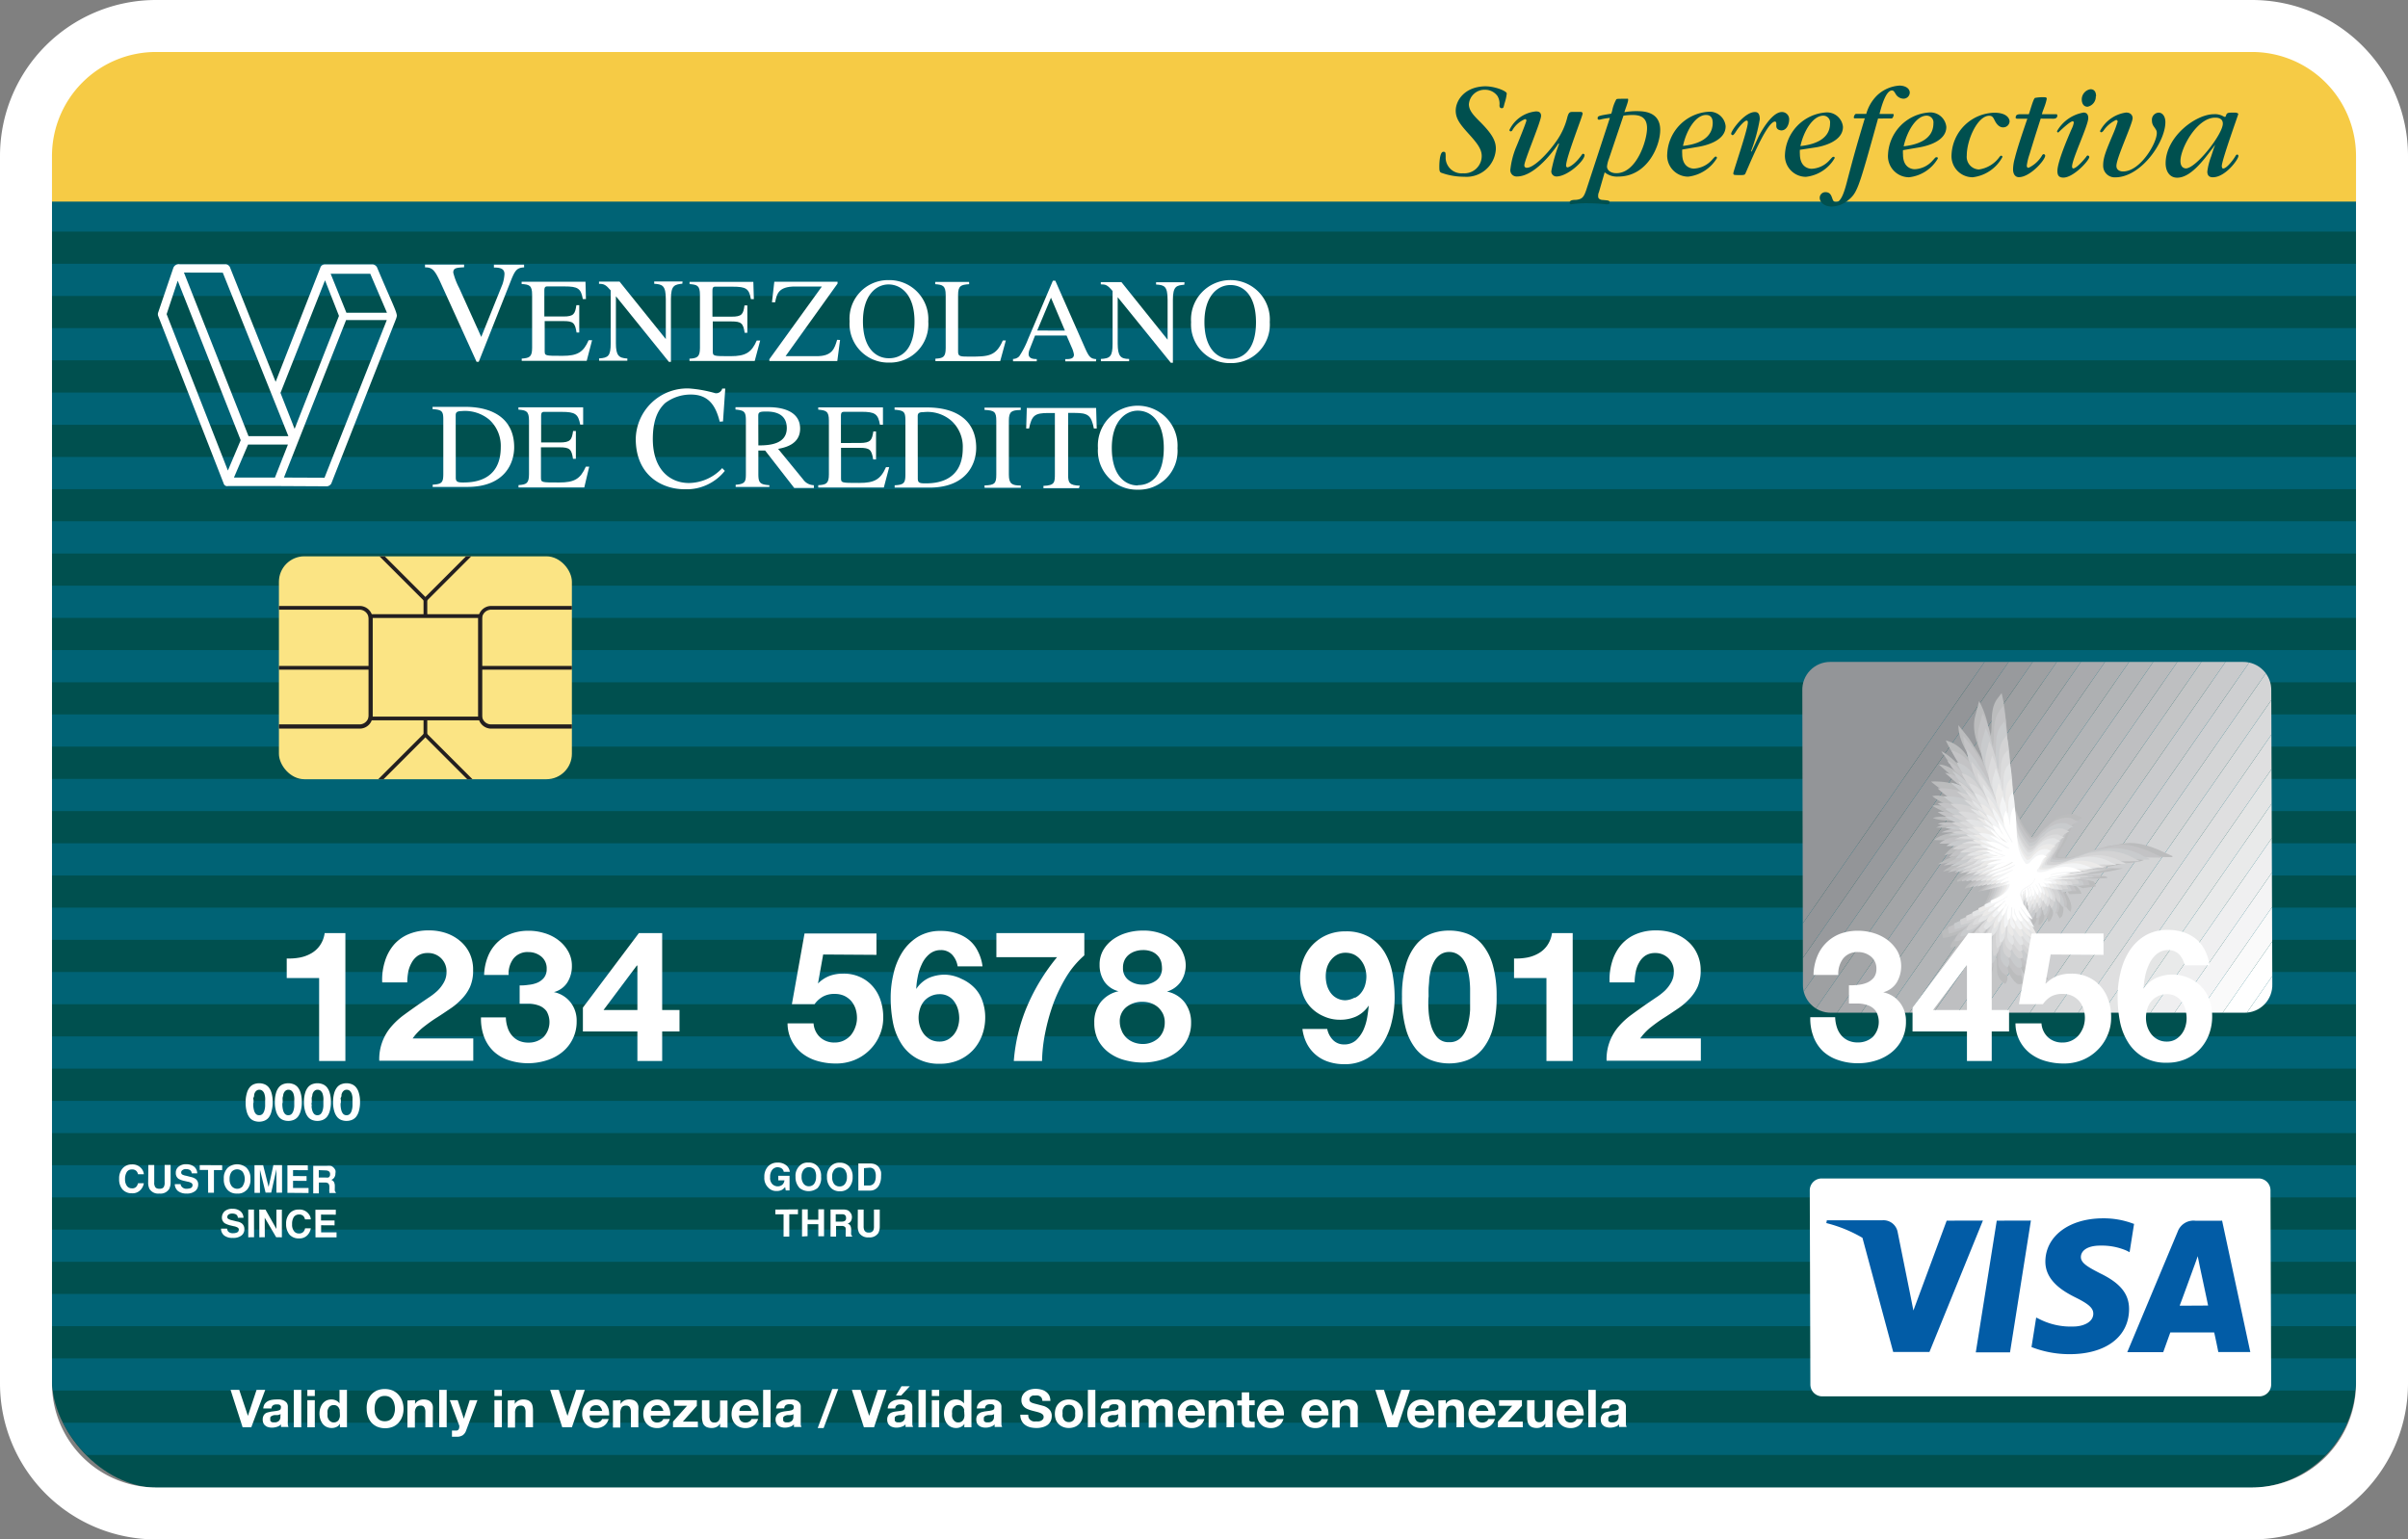 <svg xmlns="http://www.w3.org/2000/svg" xmlns:xlink="http://www.w3.org/1999/xlink" viewBox="0 0 277.9 177.67"><rect x="0" y="0" width="277.9" height="177.67" fill="#808080" stroke="none"/><defs><style>.cls-1{fill:none;}.cls-2,.cls-7{fill:#00504f;}.cls-3{opacity:0.75;}.cls-4{clip-path:url(#clip-path);}.cls-5{fill:#006981;}.cls-6{fill:#f6cb45;}.cls-12,.cls-7{fill-rule:evenodd;}.cls-8{fill:#fbe484;}.cls-9{clip-path:url(#clip-path-2);}.cls-10{fill:#231f20;}.cls-11,.cls-12{fill:#fff;}.cls-13{fill:#025ca6;}.cls-14{clip-path:url(#clip-path-3);}.cls-15{fill:#939598;}.cls-16{fill:#989a9d;}.cls-17{fill:#9ea0a2;}.cls-18{fill:#a3a5a7;}.cls-19{fill:#a9aaad;}.cls-20{fill:#aeb0b2;}.cls-21{fill:#b3b5b7;}.cls-22{fill:#b9babc;}.cls-23{fill:#bebfc1;}.cls-24{fill:#c4c5c6;}.cls-25{fill:#c9cacc;}.cls-26{fill:#cecfd1;}.cls-27{fill:#d4d5d6;}.cls-28{fill:#d9dadb;}.cls-29{fill:#dfdfe0;}.cls-30{fill:#e4e5e5;}.cls-31{fill:#e9eaea;}.cls-32{fill:#efeff0;}.cls-33{fill:#f4f4f5;}.cls-34{fill:#fafafa;}.cls-35{fill:#bbbcbd;}.cls-36{fill:#c3c3c5;}.cls-37{fill:#c9cbcd;}.cls-38{fill:#d3d3d4;}.cls-39{fill:#dbdbdc;}.cls-40{fill:#e3e4e5;}.cls-41{fill:#ebeae9;}.cls-42{fill:#f3f4f5;}</style><clipPath id="clip-path"><rect class="cls-1" x="6" y="5.92" width="265.9" height="165.75" rx="12.4"/></clipPath><clipPath id="clip-path-2"><rect class="cls-1" x="32.19" y="64.21" width="33.81" height="25.73" rx="2.94"/></clipPath><clipPath id="clip-path-3"><path class="cls-1" d="M211.2,76.4h47.65a3.23,3.23,0,0,1,3.27,3.31l.12,33.86a3.2,3.2,0,0,1-3.25,3.32H211.34a3.21,3.21,0,0,1-3.27-3.3L208,79.71A3.21,3.21,0,0,1,211.2,76.4Z"/></clipPath></defs><g id="Layer_2" data-name="Layer 2"><g id="Layer_1-2" data-name="Layer 1"><rect class="cls-2" x="6" y="6" width="265.9" height="165.75" rx="12.4"/><g class="cls-3"><g class="cls-4"><rect class="cls-5" x="4.17" y="164.21" width="269.56" height="3.72"/><rect class="cls-5" x="4.17" y="156.78" width="269.56" height="3.72"/><rect class="cls-5" x="4.17" y="149.35" width="269.56" height="3.72"/><rect class="cls-5" x="4.17" y="141.92" width="269.56" height="3.72"/><rect class="cls-5" x="4.17" y="134.49" width="269.56" height="3.72"/><rect class="cls-5" x="4.17" y="127.06" width="269.56" height="3.72"/><rect class="cls-5" x="4.17" y="119.62" width="269.56" height="3.72"/><rect class="cls-5" x="4.17" y="112.19" width="269.56" height="3.72"/><rect class="cls-5" x="4.17" y="104.76" width="269.56" height="3.72"/><rect class="cls-5" x="4.17" y="97.33" width="269.56" height="3.72"/><rect class="cls-5" x="4.17" y="89.9" width="269.56" height="3.72"/><rect class="cls-5" x="4.17" y="82.46" width="269.56" height="3.72"/><rect class="cls-5" x="4.17" y="75.03" width="269.56" height="3.72"/><rect class="cls-5" x="4.17" y="67.6" width="269.56" height="3.72"/><rect class="cls-5" x="4.17" y="60.17" width="269.56" height="3.72"/><rect class="cls-5" x="4.17" y="52.74" width="269.56" height="3.72"/><rect class="cls-5" x="4.17" y="45.31" width="269.56" height="3.72"/><rect class="cls-5" x="4.17" y="37.87" width="269.56" height="3.72"/><rect class="cls-5" x="4.17" y="30.44" width="269.56" height="3.72"/><rect class="cls-5" x="4.17" y="23.01" width="269.56" height="3.72"/><rect class="cls-5" x="4.17" y="15.58" width="269.56" height="3.72"/></g></g><path class="cls-6" d="M271.9,16.68A10.68,10.68,0,0,0,261.22,6H16.68A10.68,10.68,0,0,0,6,16.68v6.59H271.9Z"/><path class="cls-7" d="M170.88,14.13c-.84-.83-1.34-1.36-1.36-2.08a1.81,1.81,0,0,1,1.86-1.69,1.75,1.75,0,0,1,1.45.74,1.75,1.75,0,0,1,.22,1.06c0,.08,0,.32.25.33s.22-.16.35-.61a5.26,5.26,0,0,0,.24-1.09c0-.27-1.3-.82-2.47-.83C169,10,168,11.62,168,12.77c0,.91.49,1.56,1.41,2.58S171,17.13,171,18a2,2,0,0,1-2.16,2,1.83,1.83,0,0,1-2-1.68c0-.73,0-.8-.27-.8-.47,0-.47,1.66-.46,1.87,0,.38.09.48.2.54a7.7,7.7,0,0,0,2.69.47,3.39,3.39,0,0,0,3.63-3.15C172.67,16.26,172.16,15.43,170.88,14.13Z"/><path class="cls-7" d="M179.93,16.6a19,19,0,0,0-.9,3.15.59.59,0,0,0,.59.62c1.29,0,3.24-1.8,3.25-2.47,0-.11-.13-.15-.17-.15s-.08,0-.16.13c-.85,1.2-1.54,1.44-1.64,1.44a.19.19,0,0,1-.16-.22c0-.93,1.91-5.72,1.91-6a.21.21,0,0,0-.25-.18l-1,0c-.33,0-.4.24-.5.54a8.17,8.17,0,0,1-1.33,2.9c-1.21,1.71-2.66,3-3.34,3a.26.26,0,0,1-.31-.28c0-.57,1.93-5.06,1.93-5.71,0-.37-.22-.52-.6-.51A3.78,3.78,0,0,0,174.2,15a.15.15,0,0,0,.16.16c.07,0,.15-.06.19-.15A3,3,0,0,1,176,13.75a.15.15,0,0,1,.16.15c0,.17-1,2.65-1.22,3.16a9.55,9.55,0,0,0-.63,2.48.72.72,0,0,0,.76.83c2.32,0,4.79-3.78,4.78-3.81Z"/><path class="cls-7" d="M185.19,19.89a2.25,2.25,0,0,0,1.57.49c3.36,0,4.85-3.56,4.84-5.39,0-2.17-2.06-2.15-2.64-2.16a7.81,7.81,0,0,0-1.49.12c0-.09.44-1.19.43-1.4s0-.15-.23-.15c-1.07,0-1.11,0-1.16.11a4.44,4.44,0,0,0-.46,1.3l-.1.31c-1.4.23-1.58.26-1.57.52,0,.08,0,.17.14.17l.12,0a6.64,6.64,0,0,1,1.15-.2l-2.73,8.33c-.27.78-.45,1.07-1.22,1.13-.37,0-.69.05-.69.33a.16.16,0,0,0,.16.18,12.5,12.5,0,0,1,2-.12,19.9,19.9,0,0,1,2.11.13c.14,0,.35,0,.35-.23s-.19-.22-.77-.28c-.28,0-.58-.12-.56-.43a1,1,0,0,1,.09-.48Zm2.17-6.54a8.25,8.25,0,0,1,1-.08c.77,0,1.72.14,1.72,1.53s-1.2,5.2-3.55,5.19c-.61,0-1.07-.32-1.07-.78a3.53,3.53,0,0,1,.22-.88Z"/><path class="cls-7" d="M196.09,16.93c.65-.12,3.07-.63,3.06-2.36a1.85,1.85,0,0,0-2-1.67,5.1,5.1,0,0,0-4.74,4.86,2.43,2.43,0,0,0,2.42,2.63,4.49,4.49,0,0,0,3.32-2.15.16.16,0,0,0-.13-.17c-.07,0-.11,0-.45.39a3,3,0,0,1-2.09,1c-.3,0-1.34-.15-1.34-1.7a3.43,3.43,0,0,1,0-.5Zm-1.86-.09c.38-1.81,1.47-3.58,2.67-3.57.77,0,.75.74.76.9C197.65,16.29,195.34,16.72,194.23,16.84Z"/><path class="cls-7" d="M202.09,17.43a19.13,19.13,0,0,0,1-3.66c0-.64-.21-.84-.56-.84-1.2,0-2.73,2.14-2.74,2.49a.18.18,0,0,0,.17.18c.13,0,.32-.32.44-.51.37-.56.94-1.16,1.15-1.17s.16.22.16.26c0,.73-1.66,5.57-1.67,5.8s.07.22.7.23c.35,0,.58,0,.66-.12.17-.28,2.44-6.06,3.45-6.06.06,0,.16.06.15.24v.27c0,.42.4.5.58.51.65,0,.9-.78.9-1.22a.83.83,0,0,0-.84-.9c-1.25,0-2.61,2.67-2.71,2.88l-.46,1c-.08.17-.22.45-.32.7Z"/><path class="cls-7" d="M209.62,17c.66-.11,3.08-.64,3.07-2.36a1.85,1.85,0,0,0-2-1.66A5.1,5.1,0,0,0,206,17.78a2.43,2.43,0,0,0,2.42,2.63,4.4,4.4,0,0,0,3.31-2.15c0-.09,0-.17-.12-.16s-.11,0-.46.38a2.94,2.94,0,0,1-2.08,1c-.3,0-1.34-.15-1.35-1.7a4,4,0,0,1,0-.49Zm-1.85-.09c.38-1.81,1.48-3.57,2.66-3.56a.78.78,0,0,1,.77.89C211.2,16.31,208.88,16.75,207.77,16.86Z"/><path class="cls-7" d="M218.28,13.67c.18,0,.25-.3.26-.38s0-.14-.12-.14h-1.51c.21-.83.72-2.71,1.44-2.71.18,0,.27.16.39.35a1.08,1.08,0,0,0,.93.6.72.72,0,0,0,.73-.69c0-.52-.55-.82-1.19-.82a4.14,4.14,0,0,0-2.6,1.15,4.77,4.77,0,0,0-1.23,2.12H214.2c-.18,0-.26.38-.26.38s0,.15.11.13l1.16,0c-.94,3.16-1.19,4-2.1,7.48-.21.78-.6,2.21-1.23,2.21-.27,0-.38-.32-.43-.48-.12-.32-.24-.68-.76-.69a.65.65,0,0,0-.68.66c0,.52.57,1,1.35,1a3.11,3.11,0,0,0,1.92-.72c1-.81,1.2-1.34,2.89-7.39l.57-2.05Z"/><path class="cls-7" d="M221.55,17c.66-.12,3.07-.63,3.07-2.35a1.86,1.86,0,0,0-2-1.67,5.11,5.11,0,0,0-4.73,4.85,2.44,2.44,0,0,0,2.43,2.63,4.42,4.42,0,0,0,3.32-2.16c0-.08,0-.15-.14-.15s-.11,0-.46.38a2.92,2.92,0,0,1-2.07,1c-.31,0-1.35-.15-1.35-1.7a3.12,3.12,0,0,1,0-.5Zm-1.86-.08c.39-1.81,1.48-3.58,2.66-3.57a.78.78,0,0,1,.78.88C223.13,16.34,220.79,16.76,219.69,16.89Z"/><path class="cls-7" d="M225.22,17.87a2.44,2.44,0,0,0,2.44,2.59,4.49,4.49,0,0,0,3.44-2.35.16.16,0,0,0-.16-.14c-.05,0-.1.05-.16.11a3.53,3.53,0,0,1-2.4,1.48,1.46,1.46,0,0,1-1.4-1.62c0-1.78,1.23-4.59,2.61-4.58.31,0,.44.19.58.48s.45.86,1,.86a.73.73,0,0,0,.75-.69c0-.22-.2-1-1.76-1A5.07,5.07,0,0,0,225.22,17.87Z"/><path class="cls-7" d="M237,13.7c.16,0,.43-.06.43-.36,0,0,0-.16-.12-.16h-1.67a1,1,0,0,0,.07-.23l.22-.59a6.31,6.31,0,0,0,.28-.95c0-.19-.14-.18-.35-.19a4.89,4.89,0,0,0-1,.08c-.21.08-.59,1.59-.72,1.88h-.77c-.44,0-.74,0-.75.4,0,.13.19.13.35.12l1,0c-.52,1.52-1.17,3.43-1.44,4.54a5.08,5.08,0,0,0-.21,1.28c0,.67.32.92.66.93,1.32,0,3.06-2,3.05-2.49a.2.2,0,0,0-.17-.17.29.29,0,0,0-.21.18,3.55,3.55,0,0,1-1.55,1.4c-.1,0-.21-.08-.19-.29a6.68,6.68,0,0,1,.31-1.27c.73-2.39.76-2.45,1.29-4.12Z"/><path class="cls-7" d="M241,13.63c0-.23-.05-.63-.53-.64a4.37,4.37,0,0,0-3.07,2.14.14.14,0,0,0,.15.16S238.86,14,239.2,14c.13,0,.12.13.13.15a2.64,2.64,0,0,1-.25.74c-.53,1.21-1.65,3.86-1.64,4.86,0,.48.16.74.68.75,1.19,0,3-2,3-2.38a.19.19,0,0,0-.18-.17c-.08,0-.14.09-.17.14-.15.21-1.11,1.35-1.5,1.35-.09,0-.13-.09-.14-.2C239.11,18.4,241,14.49,241,13.63Zm.9-2.52c0-.15,0-.82-.65-.81a1.19,1.19,0,0,0-1,1.2c0,.32.14.82.67.82A1.19,1.19,0,0,0,241.87,11.11Z"/><path class="cls-7" d="M244.1,20.47c3,0,5.8-4.09,5.8-6.37,0-.66-.33-1.1-.78-1.1a.82.82,0,0,0-.77.92,1.14,1.14,0,0,0,.23.7c.27.39.33.46.33.75,0,1.15-1.91,4.43-3.9,4.42-.39,0-.77-.19-.76-.65,0-.92,1.86-4.83,1.87-5.51,0-.16-.09-.64-.76-.64a4,4,0,0,0-3,2.13c0,.07.06.15.14.15s.23-.14.23-.15a3.67,3.67,0,0,1,1.49-1.28.19.19,0,0,1,.17.21,14.34,14.34,0,0,1-.58,1.55c-.8,1.89-1.1,2.64-1.09,3.52A1.33,1.33,0,0,0,244.1,20.47Z"/><path class="cls-7" d="M257.55,13c-.46,0-.55.06-.64.29,0,.07-.09.21-.13.21a1.12,1.12,0,0,1-.26-.11,1.94,1.94,0,0,0-1-.21c-2.16,0-5.59,2.64-5.59,5.67,0,.89.44,1.66,1.33,1.66,1.48,0,2.9-1.82,4-3.29a4.81,4.81,0,0,0,.37-.51l0,0a2.12,2.12,0,0,1-.14.4l-.31.95a7.53,7.53,0,0,0-.44,1.74c0,.66.48.66.65.66,1.43,0,2.95-2.07,2.94-2.47a.15.15,0,0,0-.14-.15c-.06,0-.13.05-.19.15-.17.33-1,1.46-1.43,1.46-.12,0-.15-.15-.16-.28,0-.68,1.89-5.89,1.9-6s-.23-.17-.34-.17Zm-5.91,5.58c0-1.47,1.9-5,4-5,.19,0,.89,0,.89.69,0,1.21-3.07,5.15-4.27,5.17C251.65,19.39,251.64,18.76,251.64,18.57Z"/><rect class="cls-8" x="32.19" y="64.21" width="33.81" height="25.73" rx="2.94"/><g class="cls-9"><path class="cls-10" d="M55.63,83.14H42.55V70.89H55.63ZM43,82.71H55.2V71.33H43Z"/><path class="cls-10" d="M49.09,69.51l-7.25-7.25L49.09,55l7.25,7.25Zm-6.64-7.25,6.64,6.64,6.64-6.64-6.64-6.64Z"/><path class="cls-10" d="M49.09,99l-7.25-7.25,7.25-7.25,7.25,7.25Zm-6.64-7.25,6.64,6.64,6.64-6.64-6.64-6.64Z"/><rect class="cls-10" x="48.88" y="69.21" width="0.43" height="1.91"/><rect class="cls-10" x="48.88" y="82.93" width="0.43" height="1.91"/><path class="cls-10" d="M41.49,84.1H31.17a1.49,1.49,0,0,1-1.48-1.49V71.43a1.49,1.49,0,0,1,1.48-1.49H41.49A1.49,1.49,0,0,1,43,71.43V82.61A1.49,1.49,0,0,1,41.49,84.1ZM31.17,70.37a1.06,1.06,0,0,0-1.05,1.06V82.61a1,1,0,0,0,1.05,1H41.49a1.06,1.06,0,0,0,1.06-1V71.43a1.07,1.07,0,0,0-1.06-1.06Z"/><path class="cls-10" d="M67,84.1H56.69a1.49,1.49,0,0,1-1.49-1.49V71.43a1.49,1.49,0,0,1,1.49-1.49H67a1.49,1.49,0,0,1,1.49,1.49V82.61A1.49,1.49,0,0,1,67,84.1ZM56.69,70.37a1.06,1.06,0,0,0-1.06,1.06V82.61a1.05,1.05,0,0,0,1.06,1H67a1.06,1.06,0,0,0,1.06-1V71.43A1.07,1.07,0,0,0,67,70.37Z"/><rect class="cls-10" x="29.9" y="76.86" width="12.86" height="0.43"/><rect class="cls-10" x="55.41" y="76.86" width="12.86" height="0.43"/></g><path class="cls-11" d="M37.45,55.14l7.19-18.2h-4.7L32.77,55.12Zm-4.22-3.83h-4.6L27,55.12h4.73Zm-14-15.05,7.07,18.05,1.48-3.5L20.51,32.4Zm2-4.8,7.45,18.88h4.6L25.71,31.47Zm17.89,5-1.61-4.11-5.14,13L34,49.5Zm.86-.36h4.68L42.73,31.6H38.16Zm-7.87,20H26.32a.42.42,0,0,1-.51-.3L18.24,36.43a.68.68,0,0,1,0-.32L20,30.93a.67.67,0,0,1,.74-.43h5.34a.64.64,0,0,1,.44.3l5.29,13.27L37,30.81a.54.54,0,0,1,.51-.29h5.54a.68.68,0,0,1,.45.31c1.63,3.88,2.29,5.12,2.3,5.62a1.86,1.86,0,0,1-.1.37l-7.47,19a.69.69,0,0,1-.47.31Z"/><path class="cls-12" d="M60.48,30.55H57v.33c.64,0,1.23.08,1.22.76A4.48,4.48,0,0,1,58,32.78l-2.46,6.11L53,33.26a8.22,8.22,0,0,1-.69-1.79c0-.53.32-.57,1.25-.62v-.31H49.05v.32c.8,0,1.1.24,1.79,1.75L55,41.76h.25l3.71-9.36c.49-1.26.73-1.49,1.53-1.54Z"/><path class="cls-12" d="M68.33,39.27h-.4c-.6,1.39-1.29,1.8-3,1.8-2.07,0-2.06,0-2.07-.57V37.06l2.14,0c1.16,0,1.36.2,1.54,1.32h.31V35.22h-.33c-.15,1-.29,1.32-1.51,1.31H62.82v-3c0-.47.17-.48.46-.47h1.87c1.54,0,1.9.23,2.11,1.46h.36l-.05-2H60.2v.26c.88.06,1.21.15,1.21,1.24v6.12c0,1.07-.31,1.18-1.2,1.25v.26h7.5Z"/><path class="cls-12" d="M78.77,32.49H75.5v.26c.94.07,1.34.19,1.34,1.78v4.61h0l-5.34-6.64H69.13v.26c.55,0,.78.09,1.35.76v6.09c0,1.49-.29,1.69-1.34,1.76v.26H72.4v-.25c-1-.05-1.32-.35-1.32-1.77V34.19h0l6.12,7.58h.23V34.51c0-1.61.44-1.66,1.32-1.77Z"/><path class="cls-12" d="M87.73,39.31h-.4c-.6,1.38-1.29,1.8-3,1.8-2.06,0-2.06,0-2.07-.59V37.1l2.14,0c1.15,0,1.37.2,1.54,1.31h.31V35.25h-.33c-.14,1-.28,1.31-1.51,1.3H82.22v-3c0-.47.16-.47.46-.46h1.87c1.54,0,1.9.21,2.11,1.44H87l-.06-2-7.36,0v.26c.87.07,1.2.15,1.2,1.25l0,6.11c0,1.07-.33,1.2-1.21,1.25v.26H87.1Z"/><path class="cls-12" d="M96.61,39.22c-.3,1-.55,1.9-2.38,1.89H90.66l6-8.38v-.21l-7.3,0-.27,2.37h.37c.17-.92.35-1.83,2.32-1.82h3.07l-6.06,8.39v.21h7.84l.32-2.43Z"/><path class="cls-12" d="M102.59,41.85a4.43,4.43,0,0,0,4.54-4.74,4.5,4.5,0,0,0-4.56-4.78,4.45,4.45,0,0,0-4.52,4.77A4.46,4.46,0,0,0,102.59,41.85Zm0-.5c-1.55,0-3-1.22-3-4.26s1.54-4.26,2.95-4.26,3,1.13,3,4.27S104.14,41.35,102.6,41.35Z"/><path class="cls-12" d="M111.84,32.54h-3.91v.26c.87.07,1.2.16,1.21,1.24v6.13c0,1.06-.31,1.18-1.19,1.23v.28h7.48l.65-2.38h-.35c-.78,1.81-1.67,1.86-3.76,1.86-1.15,0-1.4,0-1.4-.57V34.05c0-1.09.34-1.18,1.28-1.25Z"/><path class="cls-12" d="M126.51,41.45c-.62-.05-.81-.21-1.26-1.21l-3.46-7.84h-.28l-2.88,6.78a10,10,0,0,1-1,1.94,1,1,0,0,1-.72.31v.27h2.74v-.26c-.29,0-.94,0-.94-.58a1.52,1.52,0,0,1,.11-.52l.63-1.61h3.64l.57,1.32a3.17,3.17,0,0,1,.28.87c0,.51-.48.53-1,.53v.26h3.55Zm-6.81-3.3,1.59-3.79,1.61,3.8Z"/><path class="cls-12" d="M136.7,32.58h-3.28l0,.26c.94.06,1.33.17,1.33,1.77v4.6h0l-5.33-6.65h-2.38v.26c.56,0,.78.07,1.36.77v6.07c0,1.5-.29,1.71-1.35,1.77v.26h3.26v-.26c-1,0-1.31-.34-1.32-1.76V34.3h0l6.13,7.57h.24l0-7.26c0-1.61.44-1.66,1.32-1.75Z"/><path class="cls-12" d="M142,41.91a4.44,4.44,0,0,0,4.54-4.73,4.55,4.55,0,1,0-9.08,0A4.46,4.46,0,0,0,142,41.91Zm0-.48c-1.54,0-3-1.24-3-4.26s1.53-4.27,3-4.27,2.94,1.13,2.95,4.27S143.5,41.43,142,41.43Z"/><path class="cls-12" d="M49.93,56.2h4c4.31,0,5.41-2.72,5.41-4.58,0-3.13-2.25-4.65-5.62-4.66H49.92v.26c1.08.08,1.25.22,1.24,1.26v6.2c0,1-.15,1.2-1.22,1.26ZM52.59,48c0-.28,0-.54.65-.55a4.38,4.38,0,0,1,3.24,1,4.08,4.08,0,0,1,1.31,3.17c0,4.07-3.45,4.06-4.35,4.07-.67,0-.84-.11-.84-.57Z"/><path class="cls-12" d="M68,53.86h-.39c-.63,1.42-1.32,1.83-3.08,1.83-2.1,0-2.09,0-2.1-.59V51.63l2.15,0c1.18,0,1.38.22,1.55,1.33h.33V49.75h-.32c-.15,1-.29,1.32-1.54,1.32H62.45V48c0-.47.18-.47.48-.46h1.89c1.56,0,1.91.24,2.14,1.47h.34l0-2-7.47,0v.27c.88.07,1.22.16,1.22,1.26v6.2c0,1.07-.32,1.19-1.21,1.25v.27h7.59Z"/><path class="cls-12" d="M83.44,48.64l.26-3.79h-.35a.73.73,0,0,1-.78.54,14.68,14.68,0,0,0-3-.55,5.94,5.94,0,0,0-6.2,5.81c0,4.2,3,5.83,5.68,5.82a5.64,5.64,0,0,0,4.6-2.12l-.3-.32a5.34,5.34,0,0,1-3.84,1.72c-2.14,0-4.16-1.49-4.17-5.06,0-2.45.74-3.51,1.4-4.15a4.88,4.88,0,0,1,3-1c2.09,0,2.88,1.36,3.32,3.13Z"/><path class="cls-12" d="M93.92,56a1.54,1.54,0,0,1-1.23-.66L89.8,51.81c.71-.14,2.55-.48,2.54-2.35C92.33,47.32,90,47,88.76,47H84.88v.27c1,.1,1.2.23,1.2,1.26v6c0,1,0,1.34-1.18,1.42v.25h3.89V56c-1.13-.07-1.26-.33-1.27-1.26V52l.78,0,3.36,4.32h2.27Zm-6.41-8c0-.4.13-.5.87-.5.58,0,2.42,0,2.42,1.91s-2.11,2-3.28,2Z"/><path class="cls-12" d="M102.62,53.92h-.37c-.62,1.41-1.33,1.83-3.1,1.82-2.08,0-2.09,0-2.09-.59V51.69l2.17,0c1.16,0,1.36.22,1.54,1.34h.33l0-3.23h-.31c-.16,1-.3,1.32-1.55,1.33H97.05V48c0-.46.16-.47.47-.47h1.89c1.56,0,1.93.24,2.14,1.49h.35l0-2-7.47,0v.26c.89.09,1.23.16,1.23,1.26v6.21c0,1.08-.33,1.2-1.23,1.25v.27H102Z"/><path class="cls-12" d="M103.25,56.28h4c4.29,0,5.41-2.73,5.41-4.59,0-3.13-2.25-4.65-5.63-4.66h-3.79v.26c1.09.09,1.25.23,1.25,1.26v6.2c0,1-.17,1.21-1.24,1.26Zm2.66-8.17c0-.28,0-.55.66-.54a4.19,4.19,0,0,1,3.23,1,4.05,4.05,0,0,1,1.31,3.17c0,4.06-3.45,4.05-4.35,4.05-.67,0-.84-.09-.84-.57Z"/><path class="cls-12" d="M113.63,56.3h4.18v-.26c-1,0-1.38-.17-1.38-1.27v-6.2c0-1.11.34-1.22,1.37-1.25v-.27h-4.18v.26c1.16.06,1.36.23,1.36,1.27v6.2c0,1-.17,1.22-1.36,1.25Z"/><path class="cls-12" d="M124.62,56.06c-1.19-.05-1.36-.31-1.35-1.27l0-7.13H124c1.55,0,1.94.25,2.24,1.8h.33l-.07-2.37h-8l-.07,2.37h.33c.31-1.53.68-1.79,2.23-1.79h.75l0,7c0,1,0,1.36-1.32,1.41v.26h4.1Z"/><path class="cls-12" d="M131.31,56.52a4.47,4.47,0,0,0,4.58-4.79,4.6,4.6,0,1,0-9.18,0A4.5,4.5,0,0,0,131.31,56.52Zm0-.49c-1.56,0-3-1.26-3-4.32s1.55-4.31,3-4.31,3,1.14,3,4.31S132.87,56,131.31,56Z"/><path class="cls-11" d="M262.11,159.81a1.37,1.37,0,0,1-1.37,1.36H210.32a1.37,1.37,0,0,1-1.39-1.36l-.07-22.42a1.37,1.37,0,0,1,1.37-1.37h50.42a1.37,1.37,0,0,1,1.38,1.36l.08,22.43"/><polyline class="cls-13" points="228.02 156.09 230.44 140.89 234.38 140.88 231.97 156.09 228.02 156.09"/><path class="cls-13" d="M246.25,141.26a9.62,9.62,0,0,0-3.53-.64c-3.92,0-6.66,2.06-6.67,5,0,2.19,2,3.4,3.47,4.13s2.07,1.21,2.06,1.88c0,1-1.21,1.49-2.34,1.48a7.94,7.94,0,0,1-3.74-.79l-.51-.25-.54,3.41a12.07,12.07,0,0,0,4.4.82c4.16,0,6.85-2,6.86-5.2,0-1.75-1-3-3.34-4.13-1.37-.71-2.22-1.17-2.22-1.88s.72-1.33,2.27-1.32a7.17,7.17,0,0,1,3,.58l.35.18.52-3.29"/><path class="cls-13" d="M251.55,150.7c.34-.88,1.56-4.25,1.56-4.25s.33-.88.52-1.46l.27,1.32s.78,3.63.93,4.38C254.21,150.69,252.32,150.71,251.55,150.7Zm4.84-9.8h-3a1.94,1.94,0,0,0-2.07,1.26l-5.82,13.91h4.15l.82-2.28,5.06,0c.13.52.48,2.26.48,2.26h3.69l-3.26-15.19"/><path class="cls-13" d="M224.66,140.89l-3.84,10.37-.42-2.11-1.41-7a1.66,1.66,0,0,0-1.79-1.3h-6.37l-.06.32a15.78,15.78,0,0,1,4.17,1.7l3.55,13.18h4.18l6.17-15.17Z"/><g class="cls-14"><polygon class="cls-15" points="229.04 76.39 207.95 106.73 207.95 76.39 229.04 76.39"/><polygon class="cls-15" points="231.82 76.39 207.95 110.73 207.95 106.73 229.04 76.39 231.82 76.39"/><polygon class="cls-16" points="234.6 76.39 207.95 114.73 207.95 110.73 231.82 76.39 234.6 76.39"/><polygon class="cls-17" points="237.38 76.39 209.23 116.89 207.95 116.89 207.95 114.73 234.6 76.39 237.38 76.39"/><polygon class="cls-18" points="240.16 76.39 212.01 116.89 209.23 116.89 237.38 76.39 240.16 76.39"/><polygon class="cls-19" points="242.94 76.39 214.8 116.89 212.01 116.89 240.16 76.39 242.94 76.39"/><polygon class="cls-20" points="245.72 76.39 217.58 116.89 214.8 116.89 242.94 76.39 245.72 76.39"/><polygon class="cls-21" points="248.51 76.39 220.36 116.89 217.58 116.89 245.72 76.39 248.51 76.39"/><polygon class="cls-22" points="251.29 76.39 223.14 116.89 220.36 116.89 248.51 76.39 251.29 76.39"/><polygon class="cls-23" points="254.07 76.39 225.92 116.89 223.14 116.89 251.29 76.39 254.07 76.39"/><polygon class="cls-24" points="256.85 76.39 228.7 116.89 225.92 116.89 254.07 76.39 256.85 76.39"/><polygon class="cls-25" points="259.63 76.39 231.48 116.89 228.7 116.89 256.85 76.39 259.63 76.39"/><polygon class="cls-26" points="262.25 76.63 234.26 116.89 231.48 116.89 259.63 76.39 262.25 76.39 262.25 76.63"/><polygon class="cls-27" points="262.25 80.63 237.05 116.89 234.26 116.89 262.25 76.63 262.25 80.63"/><polygon class="cls-28" points="262.25 84.63 239.83 116.89 237.05 116.89 262.25 80.63 262.25 84.63"/><polygon class="cls-29" points="262.25 88.64 242.61 116.89 239.83 116.89 262.25 84.63 262.25 88.64"/><polygon class="cls-30" points="262.25 92.64 245.39 116.89 242.61 116.89 262.25 88.64 262.25 92.64"/><polygon class="cls-31" points="262.25 96.64 248.17 116.89 245.39 116.89 262.25 92.64 262.25 96.64"/><polygon class="cls-32" points="262.25 100.64 250.95 116.89 248.17 116.89 262.25 96.64 262.25 100.64"/><polygon class="cls-33" points="262.25 104.64 253.73 116.89 250.95 116.89 262.25 100.64 262.25 104.64"/><polygon class="cls-34" points="262.25 108.64 256.51 116.89 253.73 116.89 262.25 104.64 262.25 108.64"/><polygon class="cls-11" points="262.25 112.64 259.3 116.89 256.51 116.89 262.25 108.64 262.25 112.64"/><polygon class="cls-11" points="259.3 116.89 262.25 112.64 262.25 116.89 259.3 116.89"/></g><path class="cls-35" d="M224.23,108.26l-.13-.79c2.19-1,4.78-1.82,5.5-4.49.13-.06,0-.19.06-.32l-1.39.26,1.19-1-.14-.12-2.58.77c.53-.85,1.65-1.23,2.58-1.83v-.12a17.94,17.94,0,0,1-3.45,1.16v-.2a54.78,54.78,0,0,1,4.72-3l.06-.14a21.67,21.67,0,0,1-6.43,2.15c2-1.56,5-1.69,7.09-3.45l-.06-.07a.64.64,0,0,0-.27.08c-2.45,1.08-4.84,2.33-7.31,2.6,1.93-1.3,4.79-1.76,6.91-3.26,0-.06-.13-.12-.19-.13a17.45,17.45,0,0,1-6,2.35,6.84,6.84,0,0,1,3.51-2.21l2.79-.73-.06-.18c-2.47.51-4.93,1.56-7.44,1.36,1.25-1,3-.79,4.37-1.36l-4.12-.07a5.14,5.14,0,0,1,3-.45,3,3,0,0,1,.75-.07l.13-.14c-1.34-.25-2.87.07-4.26-.45,1.52-.45,3.06.19,4.72.33l.07-.13A11.77,11.77,0,0,1,223,93c1.73-.33,3.52,1.23,5.38,1.44l-.06-.2c-1.8-.72-3.8-1.16-5.33-2.35,1.45-.31,3,.66,4.45,1.19l.07-.2a14.63,14.63,0,0,1-4.66-2.67,8.69,8.69,0,0,1,5.87,1.89c.26-.2.4.19.73.25l.13-.06v-.13l-4.34-2.61-1.47-1.3c1.06,0,2.05.86,3,1.44l.15-.07c-.82-.84-2-1.36-2.54-2.47-.15-.06-.21-.26-.34-.45,1.93,1,2.73,2.92,4.67,3.83h.2l-1.27-1.23a9.42,9.42,0,0,1-3.08-3.84,4.13,4.13,0,0,1,2.4,1.75c.21.2.26.54.61.72l1.54,2.22s.19,0,.19-.13c-1.27-1.7-3.28-3.9-3.29-6.32l1.21,1.51,1.07,1.69,1.95,3.37.2-.06c-1.21-2.28-3.15-4.94-2.49-7.55l.45-1.74A10.06,10.06,0,0,1,229.6,85h.13c.27-1.35-.14-3,.72-4.28L231,80c1.36,5.33-.49,12,3.4,16.52v.06c1,.13,1.32-1,2.12-1.5a3.3,3.3,0,0,1,2.93-1.1l.92.45c-1.66.52-1.52,2.47-2.57,3.58,0,.19-.39.58-.28.9,1.94.34,3.8-.65,5.66-1.23l1.27-.2c1.86-.51,3.73.13,5.52,1l.74.32v.13c-3.07,0-6.2-.32-9.19.78v.12c2-.32,4-1,5.92-.58-.79.4-2.06.25-3.07.59l-3.51.64v.13l.07.07,2.27-.46H245a18.82,18.82,0,0,1-5.11.66l-.08.12,3.13.14c.13.06.27.07.27.19a16.1,16.1,0,0,1-3.53-.07v.21l1.54.17.33.08c.26.07.19.39.33.59l-1.53.2-1.39-.59v.06a1.79,1.79,0,0,1,1.26,1.17l-1.41.06-.59-.91-.2-.06c.27.85,1.34,1.89.94,3-.73-.53-.94-1.76-1.74-2.41l-.06.13a6.51,6.51,0,0,0,.66.91,2.08,2.08,0,0,1,.15,1.89s-.14.12-.27.26l-1.41-2.8-.13.07c.33.71,1.06,1.68.67,2.53-.13.25-.13.45-.45.58h0l-.81-2.8h-.07c.13,1,.94,2.22-.06,3.13h-.19a6.25,6.25,0,0,0-.29-2.92l-.06.07c0,1,.67,2.26-.46,3.11h-.06l-.15-2.6h-.06l-.46,2.66.19-2.08-.13-.13c-.41.33-.2,1-.53,1.56-.14-.12,0-.26-.13-.4a2,2,0,0,1,.73-1.61c1.4-.79,2.72-1.5,3.18-3.06l-.07-.06c-.58,2.4-4.18,2.27-4.18,4.81l.81,2.4a46.18,46.18,0,0,1,2.81,4.61c-1.67-.44-2.34-2.34-3.48-3.44l-.12.06,1.61,2.48c.26.39.86.84.86,1.5l-.12.06a4.45,4.45,0,0,1-2-2.2l-.74-1.18-.06.13c.15,1,1.15,1.82,1.08,3a.68.68,0,0,1-.6.06c-1.07-.78-1.34-2.35-1.74-3.51H231l.14,1.42c.27.58.87,1.43.28,2.09a1.92,1.92,0,0,1-.94-1.37l-.07-2.73-.14-.14c-.39,1.12.2,3.2-1.18,3.84-.55-1.37,0-2.78.31-4.22l-.06-.07c-.53.78-.73,2.47-1.79,3-.47-.66.13-1.51.46-2.22l.66-1,.07-.2h-.2a7.13,7.13,0,0,1-1.92,2.28,1.11,1.11,0,0,1-.61-.33c.33-1.28,1.52-1.88,2.39-2.92l-.14-.12c-.93.64-1.72,1.94-3.18,2a1.82,1.82,0,0,1,.8-1.24l3.18-1.89V106C227.74,106.89,225.89,108.12,224.23,108.26Z"/><path class="cls-36" d="M224.92,107.76l-.12-.73c2-.91,4.41-1.68,5.08-4.14.12-.06,0-.19.06-.32l-1.28.25,1.1-.95-.13-.14-2.39.72c.49-.77,1.53-1.13,2.39-1.68v-.12a16.06,16.06,0,0,1-3.2,1.08v-.17a47.51,47.51,0,0,1,4.37-2.75l0-.13a20.56,20.56,0,0,1-6,2c1.91-1.45,4.68-1.56,6.58-3.19l-.07-.06a.52.52,0,0,0-.23.07c-2.27,1-4.48,2.16-6.77,2.4,1.79-1.21,4.44-1.63,6.41-3a.27.27,0,0,0-.2-.12,15.58,15.58,0,0,1-5.6,2.16,6.43,6.43,0,0,1,3.26-2l2.59-.67-.07-.19c-2.27.49-4.55,1.45-6.89,1.28,1.17-1,2.83-.73,4.07-1.28l-3.83,0a4.81,4.81,0,0,1,2.77-.42,2.81,2.81,0,0,1,.68-.06l.13-.13c-1.23-.24-2.65.07-4-.4,1.42-.42,2.84.16,4.38.29l.05-.12a10.87,10.87,0,0,1-4.44-1.51c1.61-.3,3.27,1.15,5,1.33l-.07-.17c-1.65-.68-3.5-1.09-4.92-2.16,1.36-.32,2.78.59,4.13,1.07l.06-.19A13.12,13.12,0,0,1,223.62,91a8.08,8.08,0,0,1,5.43,1.75c.25-.18.38.17.68.22l.11-.05v-.11l-4-2.41-1.37-1.2a5.94,5.94,0,0,1,2.77,1.33l.13-.07c-.74-.78-1.86-1.25-2.35-2.29-.11,0-.18-.23-.31-.41,1.79.9,2.54,2.7,4.32,3.54h.19l-1.17-1.16a8.66,8.66,0,0,1-2.84-3.53,3.8,3.8,0,0,1,2.22,1.62c.18.17.24.49.55.67l1.42,2s.18,0,.19-.12c-1.18-1.55-3-3.61-3-5.83l1.11,1.38,1,1.56,1.79,3.13.19-.06c-1.12-2.1-2.92-4.58-2.3-7l.42-1.62a9.61,9.61,0,0,1,1.12,3.79H230c.25-1.27-.12-2.77.69-4l.47-.66c1.25,4.92-.45,11.06,3.13,15.27v.06c.93.12,1.24-1,2-1.38a3,3,0,0,1,2.69-1l.87.43c-1.55.48-1.41,2.27-2.39,3.3,0,.18-.37.54-.25.84,1.78.3,3.51-.6,5.23-1.14l1.17-.17c1.72-.49,3.44.11,5.11.89l.67.31v.11c-2.82,0-5.72-.29-8.49.72v.12c1.84-.29,3.68-1,5.47-.53-.74.36-1.9.24-2.82.54l-3.27.6,0,.11,0,.07,2.1-.41h1.65a17.41,17.41,0,0,1-4.72.59l-.07.13,2.89.12c.13,0,.25.07.25.18a14.28,14.28,0,0,1-3.26-.06v.18l1.42.17.3.07c.25.06.19.35.32.54l-1.41.17-1.31-.52v0a1.6,1.6,0,0,1,1.18,1.08l-1.3,0-.55-.83-.19-.06c.24.78,1.23,1.74.87,2.77-.68-.49-.86-1.63-1.6-2.24l-.07.13c.2.24.39.6.62.84a1.88,1.88,0,0,1,.13,1.75c0,.06-.13.12-.24.24l-1.3-2.59-.12.06c.3.66,1,1.56.61,2.35-.12.23-.11.42-.42.53h0l-.74-2.58h-.06c.13,1,.86,2-.05,2.88h-.18a5.85,5.85,0,0,0-.26-2.7l-.06.06c0,1,.62,2.11-.43,2.9h-.06l-.13-2.4h-.07l-.4,2.46.18-1.91-.14-.12c-.36.3-.18.89-.48,1.43-.14-.12,0-.23-.13-.36a1.81,1.81,0,0,1,.68-1.49c1.29-.73,2.52-1.39,2.94-2.84l-.07,0c-.53,2.22-3.86,2.1-3.86,4.45l.74,2.22a39.48,39.48,0,0,1,2.6,4.26c-1.52-.42-2.15-2.16-3.2-3.18l-.12.06,1.49,2.28c.24.37.8.77.8,1.39l-.13.06a4.15,4.15,0,0,1-1.85-2l-.68-1.08-.07.12c.14,1,1,1.69,1,2.76a.61.61,0,0,1-.55.07c-1-.74-1.24-2.16-1.61-3.24h-.08l.15,1.32c.25.55.81,1.33.25,1.92a1.76,1.76,0,0,1-.87-1.26l-.07-2.52-.12-.12c-.38,1,.19,3-1.1,3.55-.48-1.27,0-2.61.3-3.91l0-.06c-.51.73-.68,2.28-1.66,2.77-.44-.61.12-1.39.42-2l.62-1,0-.19h-.19a6.42,6.42,0,0,1-1.77,2.11,1.19,1.19,0,0,1-.56-.31c.31-1.2,1.41-1.74,2.2-2.7l-.11-.13c-.86.62-1.6,1.81-3,1.87a1.73,1.73,0,0,1,.75-1.14l2.94-1.75v-.16A10.29,10.29,0,0,1,224.92,107.76Z"/><path class="cls-37" d="M225.62,107.26l-.12-.67c1.86-.82,4.06-1.54,4.68-3.8.09-.05,0-.2,0-.3l-1.18.24,1-.89-.12-.11-2.19.67a6.07,6.07,0,0,1,2.19-1.54v-.13a16.24,16.24,0,0,1-2.95,1v-.16A41.9,41.9,0,0,1,231,99l.05-.12a19.36,19.36,0,0,1-5.47,1.82c1.76-1.33,4.29-1.45,6-2.92l-.07-.07a.48.48,0,0,0-.21.06c-2.09.94-4.12,2-6.21,2.21,1.64-1.1,4.08-1.5,5.88-2.76,0-.06-.11-.11-.19-.1a14.39,14.39,0,0,1-5.13,2,5.89,5.89,0,0,1,3-1.86l2.37-.63-.05-.16c-2.09.45-4.19,1.33-6.34,1.17,1.09-.89,2.61-.67,3.73-1.16l-3.48-.06a4.44,4.44,0,0,1,2.51-.39,2.87,2.87,0,0,1,.63,0l.12-.11c-1.14-.23-2.43,0-3.63-.4,1.31-.37,2.62.16,4,.28l.06-.12a9.35,9.35,0,0,1-4.08-1.38c1.48-.28,3,1.06,4.58,1.23l-.05-.17c-1.53-.62-3.23-1-4.54-2,1.25-.28,2.56.55,3.8,1l0-.17a12.38,12.38,0,0,1-4-2.27,7.39,7.39,0,0,1,5,1.61c.23-.17.35.16.63.21l.1,0v-.13l-3.66-2.2-1.25-1.09a5.55,5.55,0,0,1,2.55,1.21l.11-.06c-.68-.71-1.69-1.15-2.17-2.1a1.5,1.5,0,0,1-.27-.38c1.64.82,2.32,2.48,4,3.25h.19l-1.1-1a8.18,8.18,0,0,1-2.61-3.27,3.52,3.52,0,0,1,2,1.5c.17.16.24.45.51.61l1.31,1.86s.17,0,.16-.1c-1.07-1.43-2.77-3.31-2.77-5.35l1,1.26.9,1.44L230.71,92l.16-.06c-1-1.94-2.67-4.2-2.13-6.41l.41-1.47a8.79,8.79,0,0,1,1,3.46h.11c.21-1.18-.13-2.55.6-3.66l.45-.61c1.15,4.52-.42,10.17,2.88,14v0c.85.1,1.12-.88,1.81-1.28a2.75,2.75,0,0,1,2.47-.94l.81.39c-1.42.44-1.3,2.1-2.21,3,0,.16-.33.48-.21.76,1.62.3,3.2-.55,4.8-1l1.07-.17a6.89,6.89,0,0,1,4.7.83l.61.28v.1c-2.6,0-5.25-.27-7.8.65l0,.13c1.68-.28,3.37-.88,5-.5-.69.33-1.74.21-2.6.5l-3,.54,0,.12.06.06,1.91-.39h1.53a15.45,15.45,0,0,1-4.35.54l-.05.11,2.66.11c.11.06.22.07.23.17a14.41,14.41,0,0,1-3,0v.16l1.29.16.26.07c.25,0,.2.33.31.49l-1.29.16-1.2-.49v0a1.54,1.54,0,0,1,1.1,1L238,103l-.5-.77-.17-.05c.22.71,1.13,1.59.79,2.53-.61-.44-.78-1.49-1.46-2l-.07.11c.19.23.36.55.57.78a1.74,1.74,0,0,1,.12,1.59c0,.07-.12.12-.21.23L235.81,103l-.09,0c.27.62.91,1.43.56,2.16-.11.21-.11.38-.38.49h0l-.68-2.37h-.06c.11.88.8,1.89,0,2.66h-.17a5.21,5.21,0,0,0-.25-2.48l0,.07c0,.87.57,1.93-.39,2.64h-.05l-.11-2.22H234l-.39,2.27.17-1.78-.11-.1c-.33.27-.16.83-.45,1.32-.11-.11,0-.22-.11-.33a1.69,1.69,0,0,1,.61-1.38c1.19-.68,2.33-1.26,2.71-2.6l-.06,0c-.48,2-3.55,1.94-3.55,4.07l.68,2a35.86,35.86,0,0,1,2.39,3.93c-1.41-.4-2-2-2.94-2.94l-.12.06,1.38,2.09c.22.34.73.74.73,1.29l-.12,0a3.77,3.77,0,0,1-1.69-1.88l-.62-1-.07.09c.12.9,1,1.57.92,2.53a.51.51,0,0,1-.51.07c-.91-.66-1.15-2-1.48-3h-.07l.12,1.21c.24.52.76,1.23.25,1.78a1.62,1.62,0,0,1-.81-1.16l-.05-2.31-.12-.11c-.34.93.18,2.7-1,3.26-.45-1.17,0-2.4.28-3.6l-.06-.06c-.46.67-.62,2.09-1.53,2.55-.39-.55.12-1.27.41-1.88l.56-.88,0-.16-.16,0a5.87,5.87,0,0,1-1.64,1.93.82.82,0,0,1-.51-.28c.29-1.08,1.3-1.59,2-2.46l-.11-.12c-.78.55-1.46,1.66-2.7,1.71a1.62,1.62,0,0,1,.68-1l2.71-1.6v-.16A9.25,9.25,0,0,1,225.62,107.26Z"/><path class="cls-38" d="M226.31,106.76l-.11-.61c1.69-.75,3.68-1.4,4.26-3.46.09,0,0-.2,0-.27l-1.07.21.92-.81-.12-.1-2,.61a5.83,5.83,0,0,1,2-1.41v-.09a15.89,15.89,0,0,1-2.68.89v-.14a39,39,0,0,1,3.67-2.3l0-.11a17.49,17.49,0,0,1-5,1.64c1.58-1.21,3.9-1.32,5.49-2.65l-.07-.06c-.05,0-.08,0-.2.06a21,21,0,0,1-5.66,2c1.5-1,3.72-1.38,5.36-2.52,0-.08-.1-.12-.17-.11a13.31,13.31,0,0,1-4.68,1.8,5.47,5.47,0,0,1,2.73-1.7l2.16-.57,0-.14c-1.91.4-3.83,1.22-5.78,1.08,1-.84,2.37-.62,3.41-1.07l-3.19-.06a3.93,3.93,0,0,1,2.29-.35,3.08,3.08,0,0,1,.58,0l.11-.1c-1-.21-2.21,0-3.3-.36,1.17-.35,2.38.14,3.65.25l.06-.11a8.61,8.61,0,0,1-3.73-1.25c1.36-.25,2.74,1,4.18,1.11l-.05-.15a17.74,17.74,0,0,1-4.12-1.8c1.13-.25,2.32.5,3.45.89l0-.14a11.3,11.3,0,0,1-3.61-2.08,6.82,6.82,0,0,1,4.54,1.47c.21-.14.33.15.58.19l.08,0v-.1l-3.33-2-1.14-1a5.39,5.39,0,0,1,2.33,1.09l.09,0c-.62-.64-1.55-1-2-1.91-.09,0-.16-.21-.25-.35,1.5.76,2.12,2.27,3.6,3l.18,0-1-.92a7.19,7.19,0,0,1-2.36-3,3.14,3.14,0,0,1,1.84,1.36c.15.15.23.4.48.58l1.18,1.7s.16,0,.15-.12c-1-1.3-2.51-3-2.53-4.86l.94,1.15.82,1.3L231,92.84l.15-.08c-.94-1.76-2.44-3.82-1.93-5.83l.35-1.35a8.27,8.27,0,0,1,.95,3.19h.11c.17-1.08-.12-2.33.53-3.34l.41-.54c1,4.1-.37,9.24,2.62,12.77v0c.78.1,1-.8,1.65-1.16a2.55,2.55,0,0,1,2.26-.86l.72.35c-1.28.4-1.16,1.91-2,2.77,0,.15-.3.44-.2.7,1.5.27,2.92-.5,4.39-1l1-.14a6.24,6.24,0,0,1,4.28.76l.56.25v.08c-2.37,0-4.79-.22-7.11.6l0,.11c1.52-.25,3.07-.8,4.57-.44-.62.29-1.6.2-2.36.44l-2.72.51v.1l.05,0,1.73-.33h1.4a15,15,0,0,1-4,.48l-.07.1,2.43.11c.12,0,.2.07.22.15a11.82,11.82,0,0,1-2.72-.05v.16l1.18.14.23.06c.22.06.18.29.3.44l-1.19.15-1.1-.44v0a1.38,1.38,0,0,1,1,.92l-1.09,0-.45-.72-.15,0c.19.64,1,1.45.71,2.31-.56-.4-.71-1.36-1.34-1.87l-.07.1c.18.22.33.51.52.72a1.55,1.55,0,0,1,.12,1.44c0,.07-.1.11-.19.22l-1.11-2.17-.08,0c.24.57.83,1.31.5,2-.09.19-.09.33-.34.43h0l-.6-2.16H235c.1.79.74,1.73,0,2.42h-.16a4.76,4.76,0,0,0-.22-2.28l0,.07c0,.8.53,1.76-.36,2.42h0l-.11-2H234l-.34,2.05.15-1.59-.11-.1c-.3.25-.15.75-.41,1.2-.1-.11,0-.2-.09-.3a1.46,1.46,0,0,1,.57-1.25c1.07-.61,2.1-1.17,2.46-2.38l-.07,0c-.44,1.87-3.23,1.75-3.23,3.7l.63,1.87a36.21,36.21,0,0,1,2.16,3.58c-1.26-.37-1.79-1.81-2.67-2.67l-.11,0,1.26,1.9c.2.32.66.68.67,1.19l-.11,0a3.46,3.46,0,0,1-1.56-1.71l-.56-.9-.06.08c.1.82.88,1.43.85,2.31a.54.54,0,0,1-.48.07c-.82-.61-1-1.8-1.34-2.73h-.07l.12,1.1c.21.47.68,1.11.22,1.61a1.45,1.45,0,0,1-.73-1l-.06-2.11-.11-.11c-.3.86.16,2.48-.9,3a5.45,5.45,0,0,1,.24-3.28l-.05-.06c-.42.61-.58,1.91-1.38,2.33-.37-.49.1-1.16.36-1.72l.51-.79,0-.16-.14,0a5.36,5.36,0,0,1-1.51,1.77c-.15,0-.33-.16-.45-.26.25-1,1.18-1.44,1.84-2.24l-.11-.12c-.7.53-1.32,1.52-2.46,1.56a1.39,1.39,0,0,1,.62-.94l2.46-1.48V105A8.65,8.65,0,0,1,226.31,106.76Z"/><path class="cls-39" d="M227,106.26l-.1-.55c1.53-.68,3.32-1.27,3.85-3.11.07,0,0-.2,0-.28l-1,.21.84-.72-.1-.1-1.8.55a5,5,0,0,1,1.79-1.26v-.09a14.12,14.12,0,0,1-2.43.8v-.12a35,35,0,0,1,3.32-2.09l0-.09a16.6,16.6,0,0,1-4.49,1.5c1.43-1.12,3.53-1.2,5-2.42l-.08-.06s-.06,0-.16.07a19,19,0,0,1-5.12,1.82c1.37-.91,3.37-1.23,4.86-2.28,0-.06-.11-.09-.18-.1a11.83,11.83,0,0,1-4.22,1.64,4.86,4.86,0,0,1,2.47-1.53l1.95-.54,0-.11c-1.73.36-3.46,1.1-5.22,1,.89-.76,2.13-.55,3.06-1l-2.86,0a3.55,3.55,0,0,1,2.06-.32,2.4,2.4,0,0,1,.52,0l.11-.1a20,20,0,0,1-3-.32c1.07-.29,2.16.14,3.3.23l.07-.1a7.6,7.6,0,0,1-3.37-1.14c1.23-.22,2.47.88,3.76,1l0-.14a15.6,15.6,0,0,1-3.73-1.62c1-.23,2.11.46,3.13.81l0-.12a10.17,10.17,0,0,1-3.26-1.9,6.17,6.17,0,0,1,4.1,1.34c.19-.13.29.13.53.17l.06,0V95l-3-1.82-1-.87a4.9,4.9,0,0,1,2.09,1l.1,0c-.56-.58-1.41-1-1.8-1.72a1.18,1.18,0,0,1-.2-.32c1.33.67,1.91,2,3.24,2.66h.16l-.89-.85a6.22,6.22,0,0,1-2.15-2.7,2.88,2.88,0,0,1,1.68,1.24c.13.13.19.36.43.52l1.07,1.53s.14,0,.13-.1c-.87-1.17-2.28-2.73-2.29-4.38l.85,1,.73,1.16,1.37,2.39.14-.07c-.84-1.59-2.21-3.44-1.75-5.26l.33-1.2a7.22,7.22,0,0,1,.82,2.85h.12c.16-1-.11-2.11.49-3l.36-.5c1,3.71-.34,8.35,2.37,11.55v0c.69.09.93-.7,1.5-1a2.24,2.24,0,0,1,2-.77l.66.32c-1.15.35-1.06,1.71-1.82,2.5,0,.13-.27.39-.17.61,1.33.27,2.63-.45,3.95-.84l.88-.13a5.65,5.65,0,0,1,3.85.69l.51.23v0c-2.14,0-4.32-.19-6.42.56l0,.11c1.37-.24,2.77-.73,4.13-.39-.56.24-1.43.15-2.12.37l-2.47.47v.1l0,0,1.57-.29h1.26a12.58,12.58,0,0,1-3.56.42l-.06.1,2.19.1a.3.3,0,0,1,.2.13,10.76,10.76,0,0,1-2.47,0v.13l1.06.12.19.08c.21,0,.18.25.29.38l-1.06.13-1-.39v0a1.21,1.21,0,0,1,.89.85l-1,0-.41-.65-.14,0c.18.58.91,1.3.65,2.07-.51-.35-.65-1.22-1.2-1.68l-.08.1c.17.19.3.45.47.65a1.37,1.37,0,0,1,.11,1.29c0,.07-.1.11-.18.2l-1-2-.06,0c.21.52.73,1.18.44,1.79-.07.17-.06.29-.3.39h0l-.54-2h-.07c.1.72.67,1.56,0,2.18h-.14a4.34,4.34,0,0,0-.19-2l0,.06c0,.71.48,1.61-.32,2.19h0l-.11-1.83h-.06l-.3,1.86.14-1.43-.1-.1c-.27.23-.14.68-.37,1.07-.1-.1,0-.16-.1-.26a1.3,1.3,0,0,1,.53-1.13c1-.55,1.9-1.05,2.23-2.14l-.08-.05c-.39,1.71-2.92,1.6-2.91,3.36l.58,1.68a30.69,30.69,0,0,1,1.94,3.23c-1.13-.33-1.61-1.64-2.42-2.41l-.09,0,1.14,1.74c.16.28.59.61.59,1l-.1,0a3.15,3.15,0,0,1-1.39-1.52l-.51-.82-.07.07c.12.75.81,1.3.78,2.08a.5.5,0,0,1-.43.06,4.82,4.82,0,0,1-1.22-2.47h0l.09,1c.22.41.64,1,.22,1.45a1.42,1.42,0,0,1-.68-1l0-1.89-.1-.09c-.26.78.15,2.24-.83,2.7a5.1,5.1,0,0,1,.24-3l0-.07c-.39.55-.52,1.73-1.25,2.12-.35-.46.09-1,.32-1.57l.46-.7,0-.14-.14,0a4.44,4.44,0,0,1-1.36,1.59c-.14,0-.3-.13-.39-.23.23-.88,1.06-1.3,1.65-2l-.1-.1c-.64.46-1.19,1.37-2.22,1.4a1.18,1.18,0,0,1,.56-.84l2.22-1.34v-.14A8,8,0,0,1,227,106.26Z"/><path class="cls-40" d="M227.71,105.78l-.09-.5c1.36-.6,3-1.14,3.43-2.79,0,0,0-.19,0-.22l-.86.16.73-.63-.09-.1-1.59.51a4.33,4.33,0,0,1,1.59-1.14V101a13.13,13.13,0,0,1-2.17.71v-.11a30.42,30.42,0,0,1,3-1.85l0-.09a14.84,14.84,0,0,1-4,1.34c1.28-1,3.14-1.09,4.41-2.15l-.06-.07s-.06,0-.15.07a17.93,17.93,0,0,1-4.57,1.63c1.23-.81,3-1.11,4.33-2,0-.08-.08-.1-.15-.1a10.38,10.38,0,0,1-3.77,1.45,4.62,4.62,0,0,1,2.2-1.37l1.75-.46,0-.11c-1.53.31-3.09,1-4.65.87.81-.66,1.88-.48,2.72-.88l-2.55,0a3.13,3.13,0,0,1,1.84-.29,2.63,2.63,0,0,1,.48,0l.09-.09a17,17,0,0,1-2.68-.29,8.63,8.63,0,0,1,2.93.21l.07-.09a6.44,6.44,0,0,1-3-1c1.1-.2,2.19.79,3.36.91l0-.11a14.63,14.63,0,0,1-3.33-1.46c.92-.2,1.88.41,2.79.74l0-.12a9.57,9.57,0,0,1-2.91-1.7,5.41,5.41,0,0,1,3.65,1.2c.19-.12.28.11.48.13l0,0V95.7l-2.66-1.63-.93-.76a4.4,4.4,0,0,1,1.88.85h.08c-.51-.53-1.24-.84-1.61-1.54l-.17-.3c1.19.61,1.69,1.83,2.88,2.37h.15l-.8-.75a5.49,5.49,0,0,1-1.9-2.41,2.5,2.5,0,0,1,1.48,1.1,3.43,3.43,0,0,0,.39.48l1,1.35s.11,0,.11-.09c-.78-1-2-2.44-2-3.91l.75.93.64,1,1.23,2.13.11-.06c-.73-1.43-2-3.08-1.55-4.7l.3-1.07a6.78,6.78,0,0,1,.74,2.54h.1c.13-.87-.1-1.89.43-2.7l.33-.43c.83,3.3-.3,7.45,2.1,10.3v0c.63.09.84-.63,1.35-.92a2,2,0,0,1,1.79-.71l.61.3c-1,.31-1,1.53-1.64,2.23,0,.11-.22.34-.14.55,1.19.24,2.35-.42,3.54-.76l.75-.1a5,5,0,0,1,3.46.6l.45.2v.06a17.07,17.07,0,0,0-5.73.48l0,.1a9.23,9.23,0,0,1,3.68-.35c-.51.23-1.27.14-1.89.35l-2.2.4V101l1.39-.25h1.14a11.39,11.39,0,0,1-3.17.36l-.06.08,1.94.1a.34.34,0,0,1,.2.13,10.23,10.23,0,0,1-2.21,0v.12l.94.11.17.07c.19,0,.16.22.25.34l-.95.11-.89-.34v0a1.13,1.13,0,0,1,.82.77h-.91l-.35-.58-.12,0c.14.53.79,1.16.57,1.86-.45-.32-.56-1.1-1.07-1.52l-.06.1c.15.18.26.4.41.58a1.25,1.25,0,0,1,.09,1.16c0,.07-.09.1-.13.18l-.91-1.74,0,0c.16.48.64,1.05.37,1.6-.05.14-.05.25-.26.34h0l-.48-1.74h-.05c.09.63.6,1.39,0,1.93h-.12a3.86,3.86,0,0,0-.18-1.84l0,.08c0,.63.43,1.41-.3,1.93h0l-.09-1.62h-.07l-.26,1.65.11-1.27-.09-.09c-.22.21-.12.61-.32.95-.09-.08,0-.13-.09-.22a1.12,1.12,0,0,1,.48-1c.85-.51,1.69-.94,2-1.93l-.07,0c-.34,1.51-2.61,1.42-2.6,3l.5,1.52a24.67,24.67,0,0,1,1.74,2.87c-1-.3-1.43-1.46-2.13-2.16l-.1,0,1,1.53c.14.28.53.57.53,1l-.09,0a2.89,2.89,0,0,1-1.25-1.36l-.45-.73-.06.05c.09.67.72,1.17.69,1.85a.42.42,0,0,1-.39.08,4.37,4.37,0,0,1-1.07-2.22h-.07l.1.91c.17.38.58.89.19,1.31a1.33,1.33,0,0,1-.6-.89l0-1.67-.1-.09c-.23.71.13,2-.73,2.41a4.4,4.4,0,0,1,.2-2.63l0-.07c-.37.5-.47,1.54-1.12,1.89-.3-.4.1-.93.29-1.39l.42-.64,0-.1-.11-.06a4,4,0,0,1-1.22,1.44.66.66,0,0,1-.36-.22c.21-.76,1-1.15,1.47-1.79l-.08-.08c-.55.4-1,1.22-2,1.25a1.1,1.1,0,0,1,.51-.75l2-1.2v-.11A7.61,7.61,0,0,1,227.71,105.78Z"/><path class="cls-41" d="M228.41,105.27l-.09-.44c1.19-.53,2.59-1,3-2.43,0,0,0-.2,0-.23l-.75.17.65-.56-.09-.09-1.39.44a3.74,3.74,0,0,1,1.4-1v-.07a10,10,0,0,1-1.92.62v-.08a24.19,24.19,0,0,1,2.62-1.63l0-.08a13.47,13.47,0,0,1-3.52,1.16c1.13-.87,2.77-1,3.89-1.89l-.08,0a.27.27,0,0,1-.11.06,15.91,15.91,0,0,1-4,1.43c1.08-.72,2.64-1,3.82-1.78,0-.07-.09-.08-.15-.08a9.34,9.34,0,0,1-3.3,1.26,4,4,0,0,1,1.92-1.19l1.55-.42,0-.1c-1.35.28-2.72.89-4.1.78.71-.6,1.66-.43,2.39-.78l-2.23,0a2.65,2.65,0,0,1,1.59-.25,3.31,3.31,0,0,1,.44,0l.09-.08a18.49,18.49,0,0,1-2.36-.26,7.82,7.82,0,0,1,2.58.17l.06-.08a5.6,5.6,0,0,1-2.66-.88c1-.18,1.94.69,3,.78v-.09a13.08,13.08,0,0,1-2.93-1.26c.81-.18,1.65.35,2.46.63l0-.1a8.41,8.41,0,0,1-2.57-1.49,4.75,4.75,0,0,1,3.22,1.05c.16-.09.24.09.43.12h0v-.09L228.94,95l-.82-.67a4.14,4.14,0,0,1,1.65.75l.08,0c-.45-.45-1.1-.73-1.43-1.35a1.17,1.17,0,0,1-.13-.25c1,.53,1.48,1.61,2.51,2.08l.15,0-.72-.63a4.75,4.75,0,0,1-1.67-2.12,2,2,0,0,1,1.3,1c.11.08.17.27.35.41l.83,1.19s.11,0,.11-.08c-.67-.91-1.76-2.14-1.78-3.44l.65.82.58.91,1.08,1.87.1-.07c-.66-1.25-1.73-2.69-1.38-4.12l.26-.93a5.84,5.84,0,0,1,.66,2.25h.09c.1-.77-.09-1.67.37-2.37l.28-.39c.74,2.89-.26,6.55,1.86,9v0c.54.08.73-.56,1.19-.82a1.77,1.77,0,0,1,1.57-.61l.53.25c-.9.29-.82,1.36-1.44,2,0,.1-.2.3-.11.48,1,.23,2-.36,3.11-.65l.66-.1a4.5,4.5,0,0,1,3,.53l.39.19v0a15.36,15.36,0,0,0-5,.42l0,.09a7.86,7.86,0,0,1,3.23-.29c-.44.19-1.12.1-1.67.28l-1.92.36v.11l1.21-.22h1a10.08,10.08,0,0,1-2.77.32l-.08.07,1.73.09c.09,0,.13.07.18.1a8.39,8.39,0,0,1-1.94,0v.09l.82.1.14.06c.17,0,.16.2.23.3l-.83.09-.8-.29v0a1,1,0,0,1,.72.69h-.79L236,102h-.11c.13.44.69,1,.49,1.62-.37-.29-.48-1-.92-1.34l-.07.08c.14.16.25.37.36.52a1,1,0,0,1,.1,1c0,.06-.09.09-.12.15l-.8-1.51h0c.13.42.58.92.32,1.4,0,.13,0,.22-.2.3H235l-.4-1.53h-.07c.1.56.54,1.23,0,1.72h-.11a3.23,3.23,0,0,0-.17-1.62l0,.07c0,.55.39,1.25-.25,1.7h0l-.08-1.43h-.07l-.21,1.45.1-1.1-.07-.1c-.21.19-.11.54-.3.84-.08-.08,0-.11-.07-.19a1,1,0,0,1,.42-.9c.75-.44,1.48-.81,1.73-1.69h-.05c-.3,1.33-2.29,1.24-2.29,2.61l.45,1.33a20.22,20.22,0,0,1,1.51,2.52c-.86-.26-1.23-1.27-1.86-1.89l-.1,0,.91,1.35c.12.25.47.5.47.85l-.09,0a2.61,2.61,0,0,1-1.1-1.18l-.38-.63-.07,0c.09.6.64,1,.62,1.63a.52.52,0,0,1-.34.08,3.64,3.64,0,0,1-.94-2H232l.07.79c.17.35.53.8.18,1.15a1.19,1.19,0,0,1-.54-.76v-1.47l-.07-.08c-.21.61.1,1.77-.66,2.12a4,4,0,0,1,.18-2.31l0-.07c-.33.43-.43,1.34-1,1.67-.27-.35.08-.82.26-1.25l.36-.54,0-.09-.1-.06a3.33,3.33,0,0,1-1.08,1.26c-.1,0-.21-.1-.31-.19.2-.66.83-1,1.3-1.55l-.08-.08c-.48.35-.93,1.07-1.74,1.08a.92.92,0,0,1,.44-.64l1.74-1.06V104A6.73,6.73,0,0,1,228.41,105.27Z"/><path class="cls-42" d="M229.1,104.77l-.06-.37c1-.47,2.21-.85,2.59-2.1,0,0,0-.19,0-.21l-.64.15.56-.48-.08-.07-1.2.38a2.83,2.83,0,0,1,1.19-.85v-.08a9.13,9.13,0,0,1-1.65.55v-.09a22.31,22.31,0,0,1,2.28-1.39v-.08a12.15,12.15,0,0,1-3,1c.95-.77,2.37-.84,3.33-1.63l-.06-.06s0,.06-.09.05a14.3,14.3,0,0,1-3.48,1.25c.94-.62,2.28-.84,3.3-1.54,0-.08-.07-.08-.13-.08a7.88,7.88,0,0,1-2.86,1.08,3.48,3.48,0,0,1,1.66-1l1.34-.38v-.08a14.46,14.46,0,0,1-3.56.69c.62-.54,1.43-.39,2.06-.69h-1.91a2,2,0,0,1,1.36-.23s.36,0,.38,0l.08-.07a15.49,15.49,0,0,1-2-.23,7,7,0,0,1,2.23.16l.06-.07a4.67,4.67,0,0,1-2.28-.77c.84-.16,1.66.59,2.53.68v-.08A12,12,0,0,1,228.46,97c.7-.15,1.42.31,2.13.54l0-.07a7.82,7.82,0,0,1-2.23-1.3,4.14,4.14,0,0,1,2.78.91c.14-.08.22.08.38.09h0v-.07l-2-1.25-.72-.56a3.59,3.59,0,0,1,1.42.63h.08c-.38-.4-1-.64-1.24-1.18,0-.05-.07-.13-.1-.21.88.45,1.28,1.38,2.16,1.78h.14l-.63-.56A4,4,0,0,1,229.23,94a1.78,1.78,0,0,1,1.11.86c.1.06.16.23.32.36l.72,1s.08,0,.09-.06c-.58-.78-1.53-1.85-1.52-2.95l.55.7.48.78,1,1.61.08-.06c-.56-1.09-1.51-2.33-1.19-3.56l.23-.79a5.49,5.49,0,0,1,.56,1.93h.07c.09-.68-.08-1.46.32-2.07l.23-.31c.65,2.47-.21,5.64,1.62,7.8h0c.48.08.62-.47,1-.7a1.53,1.53,0,0,1,1.35-.54l.46.23c-.79.25-.71,1.17-1.25,1.7,0,.08-.17.25-.08.4.88.21,1.75-.31,2.68-.56l.57-.07a4,4,0,0,1,2.61.45l.32.16h0a14.23,14.23,0,0,0-4.35.38l.07.08a7.15,7.15,0,0,1,2.77-.24c-.39.17-.95.1-1.43.25l-1.67.3v.08h0l1-.17h.87a8.39,8.39,0,0,1-2.38.25l-.08.08,1.51.07c.07,0,.08.06.15.08a6.23,6.23,0,0,1-1.67,0v.08l.71.09.1.07c.15,0,.15.15.22.24l-.71.08-.71-.25h0a.83.83,0,0,1,.63.6h-.7l-.24-.46h-.1c.1.39.58.86.41,1.39-.31-.23-.39-.84-.79-1.15l-.06.08a2.8,2.8,0,0,1,.31.45.86.86,0,0,1,.08.86c0,.07-.07.07-.1.15l-.69-1.32h0c.1.37.49.79.26,1.23a.26.26,0,0,1-.17.24h-.07l-.32-1.33h-.07c.07.47.46,1.08,0,1.47h-.09a3,3,0,0,0-.15-1.39v.07c0,.47.31,1.08-.22,1.47h0l-.08-1.24h-.06l-.19,1.25.09-.94-.07-.07c-.17.15-.08.46-.24.7-.07-.07,0-.1-.07-.16a.81.81,0,0,1,.38-.78c.63-.38,1.27-.69,1.49-1.44l-.06,0c-.25,1.15-2,1.08-2,2.26l.4,1.15a17.57,17.57,0,0,1,1.29,2.16c-.73-.22-1-1.07-1.61-1.61h-.08l.81,1.16c.07.22.39.45.39.75h-.08a2.14,2.14,0,0,1-.94-1l-.34-.53h-.06c.08.53.55.91.54,1.4-.06.07-.21.07-.3.07a3.14,3.14,0,0,1-.8-1.7h-.07l.07.68c.15.31.46.69.17,1a1,1,0,0,1-.48-.68v-1.25l-.08-.07c-.16.53.1,1.53-.55,1.84a3.45,3.45,0,0,1,.15-2V105c-.3.4-.38,1.17-.86,1.46-.23-.31.08-.69.22-1.06l.32-.48v-.08l-.08-.06a2.7,2.7,0,0,1-.93,1.09.51.51,0,0,1-.26-.17c.16-.55.71-.85,1.12-1.32l-.09-.07c-.4.31-.79.92-1.5.93a.73.73,0,0,1,.41-.55l1.49-.92v-.08A5.79,5.79,0,0,1,229.1,104.77Z"/><path class="cls-11" d="M229.8,104.29l-.07-.34c.87-.38,1.86-.7,2.19-1.75V102l-.53.13.47-.4-.07-.06-1,.33a2.19,2.19,0,0,1,1-.71v-.07a8.2,8.2,0,0,1-1.4.45v-.06a16.5,16.5,0,0,1,1.91-1.17v-.07a11.59,11.59,0,0,1-2.53.85c.8-.66,2-.72,2.78-1.36l-.06-.08a.08.08,0,0,1-.07.08,13.53,13.53,0,0,1-2.93,1c.8-.53,1.94-.72,2.8-1.31,0-.06-.06-.07-.13-.06a6.31,6.31,0,0,1-2.39.91,2.92,2.92,0,0,1,1.39-.85l1.14-.33,0,0a11.9,11.9,0,0,1-3,.58c.54-.46,1.2-.33,1.74-.59h-1.6a1.62,1.62,0,0,1,1.13-.2h.33L231,99a16.74,16.74,0,0,1-1.73-.2,6.46,6.46,0,0,1,1.86.13l.06-.06a3.64,3.64,0,0,1-1.93-.64c.74-.14,1.4.51,2.14.58v-.07a9.56,9.56,0,0,1-2.13-.91c.6-.13,1.19.26,1.8.46l0-.06a7.45,7.45,0,0,1-1.86-1.11,3.5,3.5,0,0,1,2.33.78c.13-.07.2.06.35.06h0v-.06l-1.68-1-.6-.46a3.3,3.3,0,0,1,1.2.52h.08a4.92,4.92,0,0,1-1.08-1c0-.07-.06-.13-.07-.2.74.39,1.07,1.17,1.81,1.5h.13l-.54-.44a3.25,3.25,0,0,1-1.19-1.57,1.5,1.5,0,0,1,.93.71,2.4,2.4,0,0,0,.26.33l.6.84s.08,0,.07,0a5,5,0,0,1-1.27-2.48l.46.59.41.65.8,1.37.06-.07c-.46-.91-1.27-1.95-1-3l.2-.63a4.47,4.47,0,0,1,.47,1.61H232a4,4,0,0,1,.26-1.76l.2-.26c.54,2.09-.18,4.74,1.36,6.56h0c.4.07.53-.39.85-.58a1.28,1.28,0,0,1,1.14-.46l.4.2c-.67.19-.59,1-1.06,1.43,0,.07-.12.19-.06.32.72.2,1.46-.26,2.25-.46l.47-.06a3.34,3.34,0,0,1,2.2.39l.27.13h0a11.72,11.72,0,0,0-3.67.32l.07.07a6.05,6.05,0,0,1,2.33-.2,11.66,11.66,0,0,1-1.2.19l-1.39.27v.07h0l.87-.13H238a6.84,6.84,0,0,1-2,.2l-.07.06,1.26.07c.07,0,.07.06.13,0a4.63,4.63,0,0,1-1.39,0v.07l.6.07.06.06c.14,0,.14.14.21.2l-.59.06-.61-.19h0a.7.7,0,0,1,.53.52h-.59l-.2-.4h-.08c.07.32.48.72.35,1.17-.27-.19-.34-.72-.67-1l-.06,0a1.37,1.37,0,0,1,.25.4c.21.26.14.45.08.71,0,.07-.07.06-.07.13l-.59-1.11h0c.06.33.38.66.19,1,0,.06,0,.13-.14.2h-.05l-.28-1.12h-.05c.05.39.4.91,0,1.23h-.06a2.37,2.37,0,0,0-.15-1.17v.07c0,.39.26.9-.2,1.23h0l-.07-1h-.06l-.13,1,.06-.78-.07-.06c-.13.13-.06.38-.2.59-.06-.06,0-.07-.06-.14a.69.69,0,0,1,.33-.65c.54-.32,1.06-.58,1.26-1.23h-.07c-.2,1-1.66.92-1.66,1.89l.34,1a13.91,13.91,0,0,1,1.08,1.81c-.61-.19-.88-.9-1.35-1.36h-.06l.67,1c.06.2.33.39.33.65h-.06a1.85,1.85,0,0,1-.8-.84l-.27-.45h-.07c.07.46.46.78.47,1.17-.06.07-.2.06-.27.07a2.68,2.68,0,0,1-.67-1.44h-.06l.06.59c.14.26.41.57.15.84a1,1,0,0,1-.41-.59v-1l-.08-.07c-.12.46.09,1.3-.44,1.56a2.85,2.85,0,0,1,.11-1.69v-.06c-.25.33-.32,1-.73,1.24-.19-.27.08-.59.21-.92l.27-.39v-.07l-.06,0a2.41,2.41,0,0,1-.79.9.35.35,0,0,1-.21-.13c.14-.45.59-.71.93-1.11l-.07-.06c-.34.27-.67.78-1.25.77a.55.55,0,0,1,.32-.44l1.26-.79v-.06A5.35,5.35,0,0,1,229.8,104.29Z"/><path class="cls-12" d="M26.21,141.81a.67.67,0,0,0,.12.33.74.74,0,0,0,.56.2,1.1,1.1,0,0,0,.39-.06.36.36,0,0,0,.28-.36.26.26,0,0,0-.15-.24,1.3,1.3,0,0,0-.44-.15l-.33-.08a2.59,2.59,0,0,1-.7-.26.79.79,0,0,1-.33-.68,1,1,0,0,1,.32-.71,1.32,1.32,0,0,1,.91-.28,1.41,1.41,0,0,1,.88.26,1,1,0,0,1,.38.78h-.65a.45.45,0,0,0-.25-.41.9.9,0,0,0-.39-.08.77.77,0,0,0-.42.1.38.38,0,0,0-.16.3.25.25,0,0,0,.16.24,1.32,1.32,0,0,0,.41.14l.56.14a1.23,1.23,0,0,1,.55.22.81.81,0,0,1,.29.66.88.88,0,0,1-.33.73,1.5,1.5,0,0,1-1,.28,1.52,1.52,0,0,1-1-.28,1,1,0,0,1-.36-.79Z"/><polygon class="cls-12" points="29.32 142.8 28.65 142.81 28.65 139.61 29.31 139.61 29.32 142.8"/><polygon class="cls-12" points="29.92 139.61 30.64 139.62 31.9 141.85 31.9 139.62 32.53 139.62 32.53 142.81 31.87 142.8 30.55 140.55 30.56 142.8 29.93 142.81 29.92 139.61"/><path class="cls-12" d="M33.47,140a1.33,1.33,0,0,1,1-.39,1.31,1.31,0,0,1,1.17.53,1.07,1.07,0,0,1,.23.6H35.2a.86.86,0,0,0-.17-.36.67.67,0,0,0-.54-.2.72.72,0,0,0-.58.29,1.47,1.47,0,0,0-.2.83,1.19,1.19,0,0,0,.23.81.67.67,0,0,0,.56.26.66.66,0,0,0,.54-.22.9.9,0,0,0,.17-.38h.66a1.47,1.47,0,0,1-.45.85,1.25,1.25,0,0,1-.91.32,1.41,1.41,0,0,1-1.09-.43,1.86,1.86,0,0,1-.4-1.24A1.75,1.75,0,0,1,33.47,140Z"/><polygon class="cls-12" points="38.75 140.2 37.05 140.19 37.05 140.87 38.61 140.87 38.61 141.43 37.06 141.42 37.06 142.24 38.84 142.24 38.84 142.82 36.41 142.82 36.4 139.63 38.76 139.63 38.75 140.2"/><path class="cls-12" d="M14.2,134.8a1.4,1.4,0,0,1,1-.4,1.33,1.33,0,0,1,1.17.53,1.13,1.13,0,0,1,.23.6h-.67a.88.88,0,0,0-.17-.35.67.67,0,0,0-.54-.2.68.68,0,0,0-.58.28,1.53,1.53,0,0,0-.21.84,1.27,1.27,0,0,0,.23.8.7.7,0,0,0,.57.26.61.61,0,0,0,.53-.22,1.07,1.07,0,0,0,.17-.37h.67a1.47,1.47,0,0,1-.45.84,1.25,1.25,0,0,1-.92.32,1.42,1.42,0,0,1-1.09-.44,1.77,1.77,0,0,1-.39-1.22A1.73,1.73,0,0,1,14.2,134.8Z"/><path class="cls-12" d="M17.12,134.47h.68v2a.86.86,0,0,0,.08.47c.07.18.25.27.52.27s.46-.08.53-.27a1,1,0,0,0,.07-.48v-2h.69v2a1.67,1.67,0,0,1-.17.78,1.17,1.17,0,0,1-1.13.52,1.18,1.18,0,0,1-1.13-.52,1.6,1.6,0,0,1-.16-.8Z"/><path class="cls-12" d="M20.84,136.67A.53.53,0,0,0,21,137a.69.69,0,0,0,.56.21,1.89,1.89,0,0,0,.39-.06.36.36,0,0,0,.27-.37.28.28,0,0,0-.14-.24,1.12,1.12,0,0,0-.43-.15l-.34-.08a2.49,2.49,0,0,1-.69-.24.78.78,0,0,1-.33-.69.86.86,0,0,1,.31-.71,1.3,1.3,0,0,1,.93-.29,1.42,1.42,0,0,1,.86.27,1,1,0,0,1,.37.78h-.64a.45.45,0,0,0-.25-.41.9.9,0,0,0-.39-.08.61.61,0,0,0-.41.11.31.31,0,0,0-.16.29.26.26,0,0,0,.15.24,1.47,1.47,0,0,0,.43.13l.55.14a1.44,1.44,0,0,1,.54.23.76.76,0,0,1,.29.66.94.94,0,0,1-.33.72,1.49,1.49,0,0,1-1,.3,1.55,1.55,0,0,1-1-.29,1.06,1.06,0,0,1-.37-.79Z"/><polygon class="cls-12" points="25.64 134.49 25.64 135.05 24.69 135.05 24.69 137.67 24.02 137.67 24.01 135.04 23.05 135.04 23.05 134.48 25.64 134.49"/><path class="cls-12" d="M28,136.9a1.51,1.51,0,0,0,0-1.65.85.85,0,0,0-1.27,0,1.33,1.33,0,0,0-.23.84,1.25,1.25,0,0,0,.24.82.82.82,0,0,0,1.27,0Zm.42.49a1.33,1.33,0,0,1-1.05.37,1.41,1.41,0,0,1-1.06-.37,1.72,1.72,0,0,1-.48-1.32,1.66,1.66,0,0,1,.48-1.31,1.67,1.67,0,0,1,2.11,0,1.67,1.67,0,0,1,.48,1.31A1.69,1.69,0,0,1,28.44,137.39Z"/><path class="cls-12" d="M31.55,134.48l1,0v3.18H31.9v-2.42a2.4,2.4,0,0,0,0-.27l-.6,2.68h-.65L30,135a2.39,2.39,0,0,1,0,.27c0,.11,0,.19,0,.25v2.16h-.63v-3.19h1L31,137Z"/><polygon class="cls-12" points="35.53 135.07 33.82 135.06 33.82 135.74 35.38 135.75 35.38 136.3 33.82 136.29 33.82 137.12 35.61 137.12 35.61 137.7 33.17 137.68 33.17 134.5 35.52 134.5 35.53 135.07"/><path class="cls-12" d="M36.79,135.06v.85h.77a1.29,1.29,0,0,0,.34,0,.36.36,0,0,0,.19-.36.38.38,0,0,0-.19-.39.81.81,0,0,0-.33-.07Zm1.44-.48a.93.93,0,0,1,.31.23.88.88,0,0,1,.17.28.79.79,0,0,1,0,.33.83.83,0,0,1-.11.45.63.63,0,0,1-.38.31.55.55,0,0,1,.32.25,1,1,0,0,1,.1.49v.22a2,2,0,0,0,0,.29.31.31,0,0,0,.12.19v.08h-.75c0-.07,0-.14,0-.18a.8.8,0,0,1,0-.27V137a.62.62,0,0,0-.11-.4.65.65,0,0,0-.41-.11H36.8v1.25h-.65l0-3.18,1.59,0A1.88,1.88,0,0,1,38.23,134.58Z"/><path class="cls-11" d="M90.45,135.25a.6.6,0,0,0-.35-.45,1.28,1.28,0,0,0-.35-.08.83.83,0,0,0-.63.3,1.27,1.27,0,0,0-.24.85,1,1,0,0,0,.27.82.89.89,0,0,0,.59.24.83.83,0,0,0,.55-.19.79.79,0,0,0,.24-.5h-.71v-.53h1.3v1.69h-.44l-.07-.39a1.54,1.54,0,0,1-.34.31,1.26,1.26,0,0,1-.64.15,1.25,1.25,0,0,1-1-.43,1.53,1.53,0,0,1-.42-1.18,1.72,1.72,0,0,1,.41-1.21,1.43,1.43,0,0,1,1.11-.46,1.49,1.49,0,0,1,1,.31,1.12,1.12,0,0,1,.42.75Z"/><path class="cls-11" d="M94.35,137.13a1.67,1.67,0,0,1-2.06,0,1.78,1.78,0,0,1-.48-1.3,1.58,1.58,0,0,1,.48-1.28,1.24,1.24,0,0,1,1-.36,1.32,1.32,0,0,1,1,.36,1.61,1.61,0,0,1,.47,1.28A1.68,1.68,0,0,1,94.35,137.13Zm-.41-.47a1.3,1.3,0,0,0,.24-.81A1.46,1.46,0,0,0,94,135a.86.86,0,0,0-.63-.28.76.76,0,0,0-.62.29,1.19,1.19,0,0,0-.24.8,1.26,1.26,0,0,0,.24.83.75.75,0,0,0,.62.28A.76.76,0,0,0,93.94,136.66Z"/><path class="cls-11" d="M97.92,137.14a1.37,1.37,0,0,1-1,.36,1.39,1.39,0,0,1-1-.37,1.71,1.71,0,0,1-.48-1.28,1.62,1.62,0,0,1,.48-1.29,1.36,1.36,0,0,1,1-.36,1.41,1.41,0,0,1,1,.36,1.69,1.69,0,0,1,.48,1.29A1.74,1.74,0,0,1,97.92,137.14Zm-.41-.48a1.28,1.28,0,0,0,.23-.81,1.35,1.35,0,0,0-.23-.82.78.78,0,0,0-.62-.28.75.75,0,0,0-.62.28,1.15,1.15,0,0,0-.23.81,1.26,1.26,0,0,0,.22.81.77.77,0,0,0,.64.29A.74.74,0,0,0,97.51,136.66Z"/><path class="cls-11" d="M100.91,134.36a1.07,1.07,0,0,1,.54.4,1.81,1.81,0,0,1,.23.51,3,3,0,0,1,0,.51,2.09,2.09,0,0,1-.25,1.05,1.14,1.14,0,0,1-1.06.59H99.06v-3.13h1.36A1.7,1.7,0,0,1,100.91,134.36Zm-1.2.47v2h.61a.67.67,0,0,0,.65-.46,1.52,1.52,0,0,0,.1-.59,1.39,1.39,0,0,0-.15-.74.66.66,0,0,0-.61-.26Z"/><path class="cls-11" d="M92.09,139.59v.56h-1v2.58h-.66v-2.57h-.95v-.55Z"/><path class="cls-11" d="M92.56,142.72v-3.13h.66v1.19h1.22v-1.2h.66v3.11h-.66v-1.39H93.2v1.38Z"/><path class="cls-11" d="M97.81,139.68a.76.76,0,0,1,.28.22,1,1,0,0,1,.17.26.92.92,0,0,1,.06.33,1,1,0,0,1-.11.44.73.73,0,0,1-.39.31.51.51,0,0,1,.32.24,1,1,0,0,1,.09.49v.21a1.31,1.31,0,0,0,0,.29.25.25,0,0,0,.11.18v.08h-.74a1.39,1.39,0,0,0,0-.17,1.36,1.36,0,0,1,0-.27V142c0-.2,0-.34-.11-.4a.51.51,0,0,0-.37-.1h-.63v1.23h-.64v-3.13l1.5,0A1.57,1.57,0,0,1,97.81,139.68Zm-1.36.47V141h.71a.75.75,0,0,0,.3-.06.33.33,0,0,0,.18-.35.4.4,0,0,0-.17-.38.63.63,0,0,0-.31-.06Z"/><path class="cls-11" d="M99,139.61h.67v1.93a1.08,1.08,0,0,0,.08.46.51.51,0,0,0,.52.26.52.52,0,0,0,.52-.26,1.09,1.09,0,0,0,.07-.48v-1.91h.67v1.92a1.68,1.68,0,0,1-.16.78,1.19,1.19,0,0,1-1.11.51,1.2,1.2,0,0,1-1.11-.52,1.66,1.66,0,0,1-.16-.77Z"/><path class="cls-11" d="M28.49,126.17a1.83,1.83,0,0,1,.33-.67,1.2,1.2,0,0,1,.49-.36,1.69,1.69,0,0,1,1.2,0,1.23,1.23,0,0,1,.5.36,1.83,1.83,0,0,1,.33.67,3.47,3.47,0,0,1,.13,1,3.57,3.57,0,0,1-.13,1.06A1.88,1.88,0,0,1,31,129a1.23,1.23,0,0,1-.5.36,1.69,1.69,0,0,1-1.2,0,1.2,1.2,0,0,1-.49-.36,1.88,1.88,0,0,1-.33-.68,3.57,3.57,0,0,1-.13-1.06A3.47,3.47,0,0,1,28.49,126.17Zm.74,1.48a2.64,2.64,0,0,0,.08.49,1,1,0,0,0,.2.41.5.5,0,0,0,.4.17.52.52,0,0,0,.41-.17,1,1,0,0,0,.2-.41,2,2,0,0,0,.08-.49c0-.17,0-.32,0-.44V127a1.73,1.73,0,0,0,0-.32,1.91,1.91,0,0,0-.06-.33.86.86,0,0,0-.11-.28.8.8,0,0,0-.2-.21.56.56,0,0,0-.3-.08.52.52,0,0,0-.29.08.67.67,0,0,0-.2.21.86.86,0,0,0-.11.28c0,.11,0,.22-.07.33s0,.21,0,.32v.26C29.22,127.33,29.22,127.48,29.23,127.65Z"/><path class="cls-11" d="M31.85,126.17a1.83,1.83,0,0,1,.33-.67,1.2,1.2,0,0,1,.49-.36,1.69,1.69,0,0,1,1.2,0,1.23,1.23,0,0,1,.5.36,1.83,1.83,0,0,1,.33.67,3.47,3.47,0,0,1,.13,1,3.57,3.57,0,0,1-.13,1.06,1.88,1.88,0,0,1-.33.68,1.23,1.23,0,0,1-.5.36,1.69,1.69,0,0,1-1.2,0,1.2,1.2,0,0,1-.49-.36,1.88,1.88,0,0,1-.33-.68,3.57,3.57,0,0,1-.13-1.06A3.47,3.47,0,0,1,31.85,126.17Zm.74,1.48a2.64,2.64,0,0,0,.08.49,1,1,0,0,0,.2.41.5.5,0,0,0,.4.17.52.52,0,0,0,.41-.17,1,1,0,0,0,.2-.41,2,2,0,0,0,.08-.49c0-.17,0-.32,0-.44V127a1.73,1.73,0,0,0,0-.32,1.91,1.91,0,0,0-.06-.33.86.86,0,0,0-.11-.28.8.8,0,0,0-.2-.21.58.58,0,0,0-.3-.08.5.5,0,0,0-.29.08.67.67,0,0,0-.2.21.86.86,0,0,0-.11.28c0,.11-.05.22-.07.33s0,.21,0,.32v.26C32.58,127.33,32.58,127.48,32.59,127.65Z"/><path class="cls-11" d="M35.21,126.17a1.83,1.83,0,0,1,.33-.67,1.2,1.2,0,0,1,.49-.36,1.69,1.69,0,0,1,1.2,0,1.23,1.23,0,0,1,.5.36,1.83,1.83,0,0,1,.33.67,3.47,3.47,0,0,1,.13,1,3.57,3.57,0,0,1-.13,1.06,1.88,1.88,0,0,1-.33.68,1.23,1.23,0,0,1-.5.36,1.69,1.69,0,0,1-1.2,0,1.2,1.2,0,0,1-.49-.36,1.88,1.88,0,0,1-.33-.68,3.57,3.57,0,0,1-.13-1.06A3.47,3.47,0,0,1,35.21,126.17Zm.74,1.48a2.64,2.64,0,0,0,.08.49,1,1,0,0,0,.2.41.5.5,0,0,0,.4.17.52.52,0,0,0,.41-.17,1,1,0,0,0,.2-.41,2,2,0,0,0,.08-.49c0-.17,0-.32,0-.44V127a1.73,1.73,0,0,0,0-.32,1.91,1.91,0,0,0-.06-.33.86.86,0,0,0-.11-.28.8.8,0,0,0-.2-.21.58.58,0,0,0-.3-.08.5.5,0,0,0-.29.08.67.67,0,0,0-.2.21.86.86,0,0,0-.11.28c0,.11-.05.22-.07.33s0,.21,0,.32v.26C35.94,127.33,35.94,127.48,36,127.65Z"/><path class="cls-11" d="M38.57,126.17a1.83,1.83,0,0,1,.33-.67,1.2,1.2,0,0,1,.49-.36,1.69,1.69,0,0,1,1.2,0,1.23,1.23,0,0,1,.5.36,1.83,1.83,0,0,1,.33.67,3.47,3.47,0,0,1,.13,1,3.57,3.57,0,0,1-.13,1.06,1.88,1.88,0,0,1-.33.68,1.23,1.23,0,0,1-.5.36,1.69,1.69,0,0,1-1.2,0,1.2,1.2,0,0,1-.49-.36,1.88,1.88,0,0,1-.33-.68,3.57,3.57,0,0,1-.13-1.06A3.47,3.47,0,0,1,38.57,126.17Zm.74,1.48a2.64,2.64,0,0,0,.08.49,1,1,0,0,0,.2.41.5.5,0,0,0,.4.17.52.52,0,0,0,.41-.17,1,1,0,0,0,.2-.41,2,2,0,0,0,.08-.49c0-.17,0-.32,0-.44V127c0-.11,0-.21,0-.32a1.91,1.91,0,0,0-.06-.33.7.7,0,0,0-.12-.28.64.64,0,0,0-.19-.21.58.58,0,0,0-.3-.08.5.5,0,0,0-.29.08.67.67,0,0,0-.2.21.86.86,0,0,0-.11.28c0,.11,0,.22-.07.33s0,.21,0,.32v.26C39.3,127.33,39.3,127.48,39.31,127.65Z"/><path class="cls-11" d="M28,164.74l-1.39-4.32h1l1,3h0l1-3h1L29,164.74Z"/><path class="cls-11" d="M30.38,162.57a1.23,1.23,0,0,1,.15-.5,1.15,1.15,0,0,1,.34-.32,1.38,1.38,0,0,1,.47-.17,2.94,2.94,0,0,1,.51-.05,3.87,3.87,0,0,1,.48,0,1.5,1.5,0,0,1,.44.13,1.09,1.09,0,0,1,.33.27.81.81,0,0,1,.12.46V164a2.73,2.73,0,0,0,0,.41.67.67,0,0,0,.08.29h-.87c0-.05,0-.1,0-.15s0-.1,0-.15a1,1,0,0,1-.48.29,1.88,1.88,0,0,1-.57.09,1.42,1.42,0,0,1-.42-.06.74.74,0,0,1-.33-.17.66.66,0,0,1-.23-.29.86.86,0,0,1-.08-.41.93.93,0,0,1,.09-.44.73.73,0,0,1,.24-.28A1,1,0,0,1,31,163a2.87,2.87,0,0,1,.38-.08l.39-.05a1.61,1.61,0,0,0,.33-.06.54.54,0,0,0,.23-.1.28.28,0,0,0,.08-.2.42.42,0,0,0,0-.22.3.3,0,0,0-.12-.13.48.48,0,0,0-.18-.06l-.21,0a.68.68,0,0,0-.4.11.48.48,0,0,0-.17.36Zm2,.64a.37.37,0,0,1-.14.07l-.18.05-.19,0-.21,0-.19.05-.16.08a.35.35,0,0,0-.11.13.4.4,0,0,0,0,.2.36.36,0,0,0,0,.19.28.28,0,0,0,.11.13.49.49,0,0,0,.17.06l.2,0a.7.7,0,0,0,.39-.09.51.51,0,0,0,.21-.2.75.75,0,0,0,.08-.24,1.76,1.76,0,0,0,0-.19Z"/><path class="cls-11" d="M34.77,160.42v4.32h-.86v-4.32Z"/><path class="cls-11" d="M35.47,161.13v-.71h.86v.71Zm.86.48v3.13h-.86v-3.13Z"/><path class="cls-11" d="M39.22,164.34a.84.84,0,0,1-.39.36,1.23,1.23,0,0,1-.55.12,1.35,1.35,0,0,1-.62-.14,1.21,1.21,0,0,1-.44-.37,1.75,1.75,0,0,1-.26-.53,2.18,2.18,0,0,1-.09-.63,2.1,2.1,0,0,1,.09-.61,1.81,1.81,0,0,1,.26-.52,1.36,1.36,0,0,1,.43-.36,1.33,1.33,0,0,1,.61-.13,1.24,1.24,0,0,1,.53.12.92.92,0,0,1,.39.34h0v-1.57h.86v4.32h-.81v-.4Zm0-1.55a1.07,1.07,0,0,0-.13-.31.66.66,0,0,0-.22-.22.63.63,0,0,0-.35-.08.68.68,0,0,0-.36.08.69.69,0,0,0-.23.22,1.13,1.13,0,0,0-.13.32,1.5,1.5,0,0,0,0,.37,2.09,2.09,0,0,0,0,.36,1.1,1.1,0,0,0,.14.33.76.76,0,0,0,.24.23.59.59,0,0,0,.34.09.63.63,0,0,0,.35-.09.61.61,0,0,0,.23-.22,1.61,1.61,0,0,0,.12-.33,2.22,2.22,0,0,0,0-.37A2.34,2.34,0,0,0,39.19,162.79Z"/><path class="cls-11" d="M42.43,161.7a2,2,0,0,1,.41-.72,2,2,0,0,1,.67-.49,2.44,2.44,0,0,1,1.79,0A1.9,1.9,0,0,1,46,161a2.14,2.14,0,0,1,.42.72,2.66,2.66,0,0,1,.15.9,2.54,2.54,0,0,1-.15.88,2.19,2.19,0,0,1-.42.71,1.85,1.85,0,0,1-.66.47,2.44,2.44,0,0,1-1.79,0,2,2,0,0,1-.67-.47,2,2,0,0,1-.41-.71,2.54,2.54,0,0,1-.15-.88A2.66,2.66,0,0,1,42.43,161.7Zm.86,1.43a1.48,1.48,0,0,0,.21.46,1,1,0,0,0,.36.33,1.13,1.13,0,0,0,.54.12,1.15,1.15,0,0,0,.55-.12,1,1,0,0,0,.36-.33,1.46,1.46,0,0,0,.2-.46,1.88,1.88,0,0,0,.07-.53,2,2,0,0,0-.07-.55,1.48,1.48,0,0,0-.2-.48,1,1,0,0,0-.36-.33,1.15,1.15,0,0,0-.55-.12,1.13,1.13,0,0,0-.54.12,1,1,0,0,0-.36.33,1.49,1.49,0,0,0-.21.48,2.51,2.51,0,0,0-.06.55A2.33,2.33,0,0,0,43.29,163.13Z"/><path class="cls-11" d="M47.9,161.61v.44h0a1,1,0,0,1,.43-.4,1.24,1.24,0,0,1,.53-.12,1.46,1.46,0,0,1,.56.09.87.87,0,0,1,.35.26.9.9,0,0,1,.18.41,2.81,2.81,0,0,1,0,.53v1.92h-.86V163a1.08,1.08,0,0,0-.12-.57.46.46,0,0,0-.43-.19.57.57,0,0,0-.5.2,1.13,1.13,0,0,0-.16.69v1.64h-.86v-3.13Z"/><path class="cls-11" d="M51.55,160.42v4.32h-.86v-4.32Z"/><path class="cls-11" d="M53.38,165.67a1.26,1.26,0,0,1-.69.16h-.26l-.27,0v-.71l.25,0h.25a.33.33,0,0,0,.26-.13.46.46,0,0,0,.08-.25.48.48,0,0,0,0-.2l-1.09-2.93h.91l.71,2.14h0l.68-2.14h.89l-1.31,3.51A1.06,1.06,0,0,1,53.38,165.67Z"/><path class="cls-11" d="M57.06,161.13v-.71h.86v.71Zm.86.48v3.13h-.86v-3.13Z"/><path class="cls-11" d="M59.41,161.61v.44h0a1,1,0,0,1,.43-.4,1.24,1.24,0,0,1,.53-.12,1.46,1.46,0,0,1,.56.09.87.87,0,0,1,.35.26,1,1,0,0,1,.18.41,2.81,2.81,0,0,1,.05.53v1.92h-.86V163a1.08,1.08,0,0,0-.12-.57.46.46,0,0,0-.43-.19.6.6,0,0,0-.51.2,1.22,1.22,0,0,0-.15.69v1.64H58.6v-3.13Z"/><path class="cls-11" d="M64.89,164.74l-1.4-4.32h1l1,3h0l1-3h1L66,164.74Z"/><path class="cls-11" d="M68.26,164a.78.78,0,0,0,.55.19.82.82,0,0,0,.45-.13.59.59,0,0,0,.23-.28h.75a1.39,1.39,0,0,1-.55.8,1.57,1.57,0,0,1-.91.25,1.73,1.73,0,0,1-.66-.12,1.27,1.27,0,0,1-.5-.34,1.31,1.31,0,0,1-.32-.52,1.76,1.76,0,0,1-.11-.66,1.74,1.74,0,0,1,.11-.65,1.69,1.69,0,0,1,.33-.53,1.58,1.58,0,0,1,.5-.34,1.7,1.7,0,0,1,1.35,0,1.39,1.39,0,0,1,.48.42,1.69,1.69,0,0,1,.28.59,2.61,2.61,0,0,1,.06.69H68.05A.87.87,0,0,0,68.26,164Zm1-1.65a.62.62,0,0,0-.47-.16.69.69,0,0,0-.34.07.54.54,0,0,0-.22.17.75.75,0,0,0-.12.21.88.88,0,0,0,0,.21h1.39A1.05,1.05,0,0,0,69.23,162.34Z"/><path class="cls-11" d="M71.62,161.61v.44h0a1.07,1.07,0,0,1,.42-.4,1.29,1.29,0,0,1,.54-.12,1.53,1.53,0,0,1,.56.09.94.94,0,0,1,.35.26,1.19,1.19,0,0,1,.18.41,2.81,2.81,0,0,1,0,.53v1.92h-.86V163a1.08,1.08,0,0,0-.12-.57.47.47,0,0,0-.43-.19.6.6,0,0,0-.51.2,1.21,1.21,0,0,0-.16.69v1.64h-.85v-3.13Z"/><path class="cls-11" d="M75.31,164a.78.78,0,0,0,.55.19.8.8,0,0,0,.45-.13.53.53,0,0,0,.23-.28h.76a1.4,1.4,0,0,1-.56.8,1.57,1.57,0,0,1-.91.25,1.76,1.76,0,0,1-.66-.12,1.35,1.35,0,0,1-.5-.34,1.43,1.43,0,0,1-.32-.52,2,2,0,0,1,0-1.31,1.69,1.69,0,0,1,.33-.53,1.6,1.6,0,0,1,1.15-.47,1.54,1.54,0,0,1,.7.15,1.42,1.42,0,0,1,.49.42,1.88,1.88,0,0,1,.27.59,2,2,0,0,1,.06.69H75.1A.87.87,0,0,0,75.31,164Zm1-1.65a.61.61,0,0,0-.47-.16.69.69,0,0,0-.34.07.62.62,0,0,0-.22.17.71.71,0,0,0-.11.21.59.59,0,0,0,0,.21h1.39A1.05,1.05,0,0,0,76.28,162.34Z"/><path class="cls-11" d="M79.29,162.26h-1.5v-.65h2.63v.65l-1.62,1.83h1.74v.65H77.67v-.65Z"/><path class="cls-11" d="M83.11,164.74v-.44h0a1,1,0,0,1-.42.4,1.24,1.24,0,0,1-.53.12,1.55,1.55,0,0,1-.57-.09.85.85,0,0,1-.35-.26,1,1,0,0,1-.17-.41,2.15,2.15,0,0,1-.06-.53v-1.92h.86v1.77A1.12,1.12,0,0,0,82,164a.49.49,0,0,0,.43.19.58.58,0,0,0,.51-.21,1.13,1.13,0,0,0,.16-.69v-1.64h.86v3.13Z"/><path class="cls-11" d="M85.5,164a.78.78,0,0,0,.55.19.8.8,0,0,0,.45-.13.53.53,0,0,0,.23-.28h.76a1.45,1.45,0,0,1-.56.8,1.57,1.57,0,0,1-.91.25,1.76,1.76,0,0,1-.66-.12,1.27,1.27,0,0,1-.5-.34,1.31,1.31,0,0,1-.32-.52,1.76,1.76,0,0,1-.11-.66,2,2,0,0,1,.11-.65,1.69,1.69,0,0,1,.33-.53,1.58,1.58,0,0,1,.5-.34,1.7,1.7,0,0,1,1.35,0,1.31,1.31,0,0,1,.48.42,1.69,1.69,0,0,1,.28.59,2,2,0,0,1,.06.69H85.29A.87.87,0,0,0,85.5,164Zm1-1.65a.62.62,0,0,0-.47-.16.69.69,0,0,0-.34.07.54.54,0,0,0-.22.17,1.13,1.13,0,0,0-.12.21.88.88,0,0,0,0,.21h1.39A1.05,1.05,0,0,0,86.47,162.34Z"/><path class="cls-11" d="M88.93,160.42v4.32h-.86v-4.32Z"/><path class="cls-11" d="M89.57,162.57a1,1,0,0,1,.15-.5,1,1,0,0,1,.34-.32,1.41,1.41,0,0,1,.46-.17,3.05,3.05,0,0,1,.52-.05l.48,0a1.6,1.6,0,0,1,.44.13.94.94,0,0,1,.32.27.74.74,0,0,1,.13.46V164c0,.14,0,.28,0,.41a.83.83,0,0,0,.09.29h-.87a.83.83,0,0,1,0-.15.77.77,0,0,1,0-.15,1.09,1.09,0,0,1-.48.29,1.88,1.88,0,0,1-.57.09,1.42,1.42,0,0,1-.42-.06.84.84,0,0,1-.34-.17.64.64,0,0,1-.22-.29.86.86,0,0,1-.09-.41.82.82,0,0,1,.1-.44.73.73,0,0,1,.24-.28,1,1,0,0,1,.34-.15,2.33,2.33,0,0,1,.38-.08l.38-.05a1.39,1.39,0,0,0,.33-.06.45.45,0,0,0,.23-.1.22.22,0,0,0,.08-.2.43.43,0,0,0,0-.22.3.3,0,0,0-.12-.13.48.48,0,0,0-.18-.06l-.21,0a.66.66,0,0,0-.4.11.45.45,0,0,0-.17.36Zm2,.64a.27.27,0,0,1-.13.07l-.18.05-.2,0-.2,0-.19.05-.16.08a.37.37,0,0,0-.12.13.54.54,0,0,0,0,.2.49.49,0,0,0,0,.19.3.3,0,0,0,.12.13.43.43,0,0,0,.17.06l.2,0a.7.7,0,0,0,.39-.09.58.58,0,0,0,.21-.2.75.75,0,0,0,.08-.24,1.42,1.42,0,0,0,0-.19Z"/><path class="cls-11" d="M96.74,160.32l-1.69,4.51h-.68l1.68-4.51Z"/><path class="cls-11" d="M99.7,164.74l-1.39-4.32h1l1,3h0l1-3h1l-1.44,4.32Z"/><path class="cls-11" d="M102.45,162.57a1,1,0,0,1,.15-.5,1,1,0,0,1,.34-.32,1.33,1.33,0,0,1,.46-.17,3,3,0,0,1,.52-.05l.47,0a1.57,1.57,0,0,1,.45.13.94.94,0,0,1,.32.27.74.74,0,0,1,.13.46V164c0,.14,0,.28,0,.41a.83.83,0,0,0,.09.29h-.87a.83.83,0,0,1,0-.15.77.77,0,0,1,0-.15,1.07,1.07,0,0,1-.49.29,1.77,1.77,0,0,1-.56.09,1.42,1.42,0,0,1-.42-.06.84.84,0,0,1-.34-.17.74.74,0,0,1-.23-.29,1,1,0,0,1-.08-.41.82.82,0,0,1,.1-.44.73.73,0,0,1,.24-.28A1,1,0,0,1,103,163a2.33,2.33,0,0,1,.38-.08l.38-.05a1.5,1.5,0,0,0,.33-.06.45.45,0,0,0,.23-.1.24.24,0,0,0,.08-.2.43.43,0,0,0,0-.22.33.33,0,0,0-.13-.13.43.43,0,0,0-.17-.06l-.22,0a.65.65,0,0,0-.39.11.45.45,0,0,0-.17.36Zm2,.64a.31.31,0,0,1-.14.07l-.17.05-.2,0-.2,0-.19.05a.67.67,0,0,0-.17.08.47.47,0,0,0-.11.13.4.4,0,0,0,0,.2.36.36,0,0,0,0,.19.3.3,0,0,0,.12.13.43.43,0,0,0,.17.06l.2,0a.73.73,0,0,0,.39-.09.48.48,0,0,0,.2-.2.59.59,0,0,0,.09-.24,1.42,1.42,0,0,0,0-.19ZM105,160l-1,1.07h-.6l.64-1.07Z"/><path class="cls-11" d="M106.84,160.42v4.32H106v-4.32Z"/><path class="cls-11" d="M107.54,161.13v-.71h.85v.71Zm.85.48v3.13h-.85v-3.13Z"/><path class="cls-11" d="M111.29,164.34a.82.82,0,0,1-.4.36,1.2,1.2,0,0,1-.55.12,1.38,1.38,0,0,1-.62-.14,1.18,1.18,0,0,1-.43-.37,1.38,1.38,0,0,1-.26-.53,2.18,2.18,0,0,1-.09-.63,2.1,2.1,0,0,1,.09-.61,1.41,1.41,0,0,1,.26-.52,1.17,1.17,0,0,1,.43-.36,1.26,1.26,0,0,1,.6-.13,1.21,1.21,0,0,1,.53.12,1,1,0,0,1,.4.34h0v-1.57h.86v4.32h-.82v-.4Zm0-1.55a.84.84,0,0,0-.12-.31.8.8,0,0,0-.23-.22.81.81,0,0,0-.7,0,.73.73,0,0,0-.24.22.88.88,0,0,0-.12.32,1.5,1.5,0,0,0,0,.37,1.42,1.42,0,0,0,0,.36.89.89,0,0,0,.14.33.84.84,0,0,0,.23.23.62.62,0,0,0,.34.09.69.69,0,0,0,.36-.09.58.58,0,0,0,.22-.22.93.93,0,0,0,.12-.33,1.5,1.5,0,0,0,0-.37A1.58,1.58,0,0,0,111.25,162.79Z"/><path class="cls-11" d="M112.73,162.57a1,1,0,0,1,.15-.5,1,1,0,0,1,.34-.32,1.33,1.33,0,0,1,.46-.17,3,3,0,0,1,.52-.05l.47,0a1.5,1.5,0,0,1,.44.13.89.89,0,0,1,.33.27.74.74,0,0,1,.13.46V164c0,.14,0,.28,0,.41a.83.83,0,0,0,.09.29h-.87a.83.83,0,0,1,0-.15.77.77,0,0,1,0-.15,1.07,1.07,0,0,1-.49.29,1.79,1.79,0,0,1-.57.09,1.4,1.4,0,0,1-.41-.06.84.84,0,0,1-.34-.17.74.74,0,0,1-.23-.29,1,1,0,0,1-.08-.41.93.93,0,0,1,.09-.44.85.85,0,0,1,.25-.28.91.91,0,0,1,.33-.15,2.7,2.7,0,0,1,.39-.08l.38-.05a1.61,1.61,0,0,0,.33-.06.49.49,0,0,0,.23-.1.24.24,0,0,0,.08-.2.42.42,0,0,0,0-.22.3.3,0,0,0-.12-.13.49.49,0,0,0-.17-.06l-.22,0a.68.68,0,0,0-.4.11.47.47,0,0,0-.16.36Zm2,.64a.31.31,0,0,1-.14.07l-.17.05-.2,0-.2,0-.19.05a.67.67,0,0,0-.17.08.47.47,0,0,0-.11.13.4.4,0,0,0,0,.2.36.36,0,0,0,0,.19.3.3,0,0,0,.12.13.38.38,0,0,0,.17.06l.19,0a.76.76,0,0,0,.4-.09.48.48,0,0,0,.2-.2.57.57,0,0,0,.08-.24,1.76,1.76,0,0,0,0-.19Z"/><path class="cls-11" d="M118.73,163.67a.64.64,0,0,0,.21.25.92.92,0,0,0,.3.14,1.47,1.47,0,0,0,.36,0,1.37,1.37,0,0,0,.28,0,.92.92,0,0,0,.27-.08.68.68,0,0,0,.21-.17.38.38,0,0,0,.08-.26.36.36,0,0,0-.11-.29.9.9,0,0,0-.29-.18,3.31,3.31,0,0,0-.41-.13l-.47-.12a3.68,3.68,0,0,1-.47-.15,1.47,1.47,0,0,1-.41-.22,1.09,1.09,0,0,1-.29-.35,1,1,0,0,1-.11-.5,1.06,1.06,0,0,1,.14-.58,1.32,1.32,0,0,1,.37-.41,1.55,1.55,0,0,1,.52-.24,2.32,2.32,0,0,1,.58-.08,2.75,2.75,0,0,1,.65.08,1.61,1.61,0,0,1,.55.24,1.34,1.34,0,0,1,.39.43,1.41,1.41,0,0,1,.14.64h-.92a.88.88,0,0,0-.08-.32.52.52,0,0,0-.19-.2.67.67,0,0,0-.26-.1,1.66,1.66,0,0,0-.32,0l-.23,0a.67.67,0,0,0-.21.09.54.54,0,0,0-.15.15.42.42,0,0,0,0,.43.51.51,0,0,0,.19.15,2.69,2.69,0,0,0,.4.13l.65.17.34.09a1.6,1.6,0,0,1,.42.2,1.3,1.3,0,0,1,.37.37,1.09,1.09,0,0,1,.15.6,1.46,1.46,0,0,1-.11.55,1.31,1.31,0,0,1-.34.44,1.69,1.69,0,0,1-.57.28,2.57,2.57,0,0,1-.77.1,3.1,3.1,0,0,1-.69-.08,1.74,1.74,0,0,1-.6-.28,1.26,1.26,0,0,1-.4-.48,1.47,1.47,0,0,1-.15-.69h.92A.81.81,0,0,0,118.73,163.67Z"/><path class="cls-11" d="M121.85,162.5a1.54,1.54,0,0,1,.33-.52,1.5,1.5,0,0,1,.51-.33,1.73,1.73,0,0,1,.66-.12,1.78,1.78,0,0,1,.67.12,1.5,1.5,0,0,1,.51.33,1.54,1.54,0,0,1,.33.52,2.06,2.06,0,0,1,.11.68,2.11,2.11,0,0,1-.11.68,1.45,1.45,0,0,1-.84.84,1.78,1.78,0,0,1-.67.12,1.73,1.73,0,0,1-.66-.12,1.45,1.45,0,0,1-.84-.84,2.11,2.11,0,0,1-.11-.68A2.06,2.06,0,0,1,121.85,162.5Zm.78,1a1.2,1.2,0,0,0,.13.33.54.54,0,0,0,.23.22.69.69,0,0,0,.36.09.7.7,0,0,0,.37-.09.61.61,0,0,0,.23-.22,1.2,1.2,0,0,0,.13-.33,2.1,2.1,0,0,0,0-.36,2.22,2.22,0,0,0,0-.37,1,1,0,0,0-.13-.32.72.72,0,0,0-.23-.23.81.81,0,0,0-.37-.08.8.8,0,0,0-.36.08.63.63,0,0,0-.23.23,1,1,0,0,0-.13.32,2.22,2.22,0,0,0,0,.37A2.1,2.1,0,0,0,122.63,163.54Z"/><path class="cls-11" d="M126.41,160.42v4.32h-.86v-4.32Z"/><path class="cls-11" d="M127.05,162.57a1,1,0,0,1,.15-.5,1,1,0,0,1,.34-.32,1.41,1.41,0,0,1,.46-.17,3,3,0,0,1,.52-.05l.48,0a1.6,1.6,0,0,1,.44.13.94.94,0,0,1,.32.27.74.74,0,0,1,.13.46V164c0,.14,0,.28,0,.41a.83.83,0,0,0,.09.29h-.87a.83.83,0,0,1,0-.15.77.77,0,0,1,0-.15,1.07,1.07,0,0,1-.49.29,1.77,1.77,0,0,1-.56.09,1.42,1.42,0,0,1-.42-.06.84.84,0,0,1-.34-.17.74.74,0,0,1-.23-.29,1,1,0,0,1-.08-.41.82.82,0,0,1,.1-.44.73.73,0,0,1,.24-.28,1,1,0,0,1,.34-.15,2.33,2.33,0,0,1,.38-.08l.38-.05a1.39,1.39,0,0,0,.33-.06.45.45,0,0,0,.23-.1.22.22,0,0,0,.08-.2.43.43,0,0,0,0-.22.3.3,0,0,0-.12-.13.55.55,0,0,0-.18-.06l-.21,0a.66.66,0,0,0-.4.11.45.45,0,0,0-.17.36Zm2,.64a.27.27,0,0,1-.13.07l-.18.05-.2,0-.2,0-.19.05-.16.08a.37.37,0,0,0-.12.13.4.4,0,0,0,0,.2.36.36,0,0,0,0,.19.3.3,0,0,0,.12.13.43.43,0,0,0,.17.06l.2,0a.7.7,0,0,0,.39-.09.58.58,0,0,0,.21-.2.75.75,0,0,0,.08-.24,1.42,1.42,0,0,0,0-.19Z"/><path class="cls-11" d="M131.39,161.61V162h0a1.14,1.14,0,0,1,.41-.38,1.08,1.08,0,0,1,.54-.13,1.42,1.42,0,0,1,.55.11.83.83,0,0,1,.37.41,1.2,1.2,0,0,1,.38-.36.93.93,0,0,1,.56-.16,1.65,1.65,0,0,1,.46.06.89.89,0,0,1,.36.19,1,1,0,0,1,.24.35,1.54,1.54,0,0,1,.08.52v2.09h-.86V163a2.81,2.81,0,0,0,0-.3.84.84,0,0,0-.06-.24.41.41,0,0,0-.16-.16.73.73,0,0,0-.58,0,.47.47,0,0,0-.18.19.67.67,0,0,0-.08.25,1.36,1.36,0,0,0,0,.29v1.74h-.85V163c0-.1,0-.19,0-.28a.7.7,0,0,0-.05-.25.4.4,0,0,0-.15-.19.66.66,0,0,0-.31-.06.5.5,0,0,0-.16,0,.66.66,0,0,0-.2.11.72.72,0,0,0-.16.21,1,1,0,0,0-.06.37v1.82h-.86v-3.13Z"/><path class="cls-11" d="M137,164a.78.78,0,0,0,.55.19.8.8,0,0,0,.45-.13.53.53,0,0,0,.23-.28h.76a1.4,1.4,0,0,1-.56.8,1.57,1.57,0,0,1-.91.25,1.76,1.76,0,0,1-.66-.12,1.27,1.27,0,0,1-.5-.34,1.31,1.31,0,0,1-.32-.52,2,2,0,0,1,0-1.31,1.69,1.69,0,0,1,.33-.53,1.6,1.6,0,0,1,1.15-.47,1.54,1.54,0,0,1,.7.15,1.42,1.42,0,0,1,.49.42,1.88,1.88,0,0,1,.27.59,2,2,0,0,1,.06.69h-2.25A.87.87,0,0,0,137,164Zm1-1.65a.61.61,0,0,0-.47-.16.69.69,0,0,0-.34.07.54.54,0,0,0-.22.17.71.71,0,0,0-.11.21.59.59,0,0,0,0,.21h1.39A1.05,1.05,0,0,0,137.92,162.34Z"/><path class="cls-11" d="M140.31,161.61v.44h0a1,1,0,0,1,.43-.4,1.24,1.24,0,0,1,.53-.12,1.46,1.46,0,0,1,.56.09.94.94,0,0,1,.35.26,1.19,1.19,0,0,1,.18.41,2.81,2.81,0,0,1,.05.53v1.92h-.86V163a1.08,1.08,0,0,0-.12-.57.46.46,0,0,0-.43-.19.6.6,0,0,0-.51.2,1.22,1.22,0,0,0-.15.69v1.64h-.86v-3.13Z"/><path class="cls-11" d="M144.8,161.61v.58h-.63v1.54c0,.15,0,.25.07.29a.42.42,0,0,0,.29.08h.14l.13,0v.67l-.24,0h-.26a2.25,2.25,0,0,1-.38,0,.81.81,0,0,1-.32-.11.5.5,0,0,1-.21-.22.8.8,0,0,1-.08-.38v-1.84h-.52v-.58h.52v-.93h.86v.93Z"/><path class="cls-11" d="M146.13,164a.78.78,0,0,0,.55.19.8.8,0,0,0,.45-.13.53.53,0,0,0,.23-.28h.76a1.45,1.45,0,0,1-.56.8,1.57,1.57,0,0,1-.91.25,1.76,1.76,0,0,1-.66-.12,1.27,1.27,0,0,1-.5-.34,1.31,1.31,0,0,1-.32-.52,1.76,1.76,0,0,1-.11-.66,2,2,0,0,1,.11-.65,1.69,1.69,0,0,1,.33-.53,1.58,1.58,0,0,1,.5-.34,1.7,1.7,0,0,1,1.35,0,1.31,1.31,0,0,1,.48.42,1.69,1.69,0,0,1,.28.59,2,2,0,0,1,.06.69h-2.25A.87.87,0,0,0,146.13,164Zm1-1.65a.62.62,0,0,0-.47-.16.69.69,0,0,0-.34.07.54.54,0,0,0-.22.17,1.13,1.13,0,0,0-.12.21.88.88,0,0,0,0,.21h1.39A1.05,1.05,0,0,0,147.1,162.34Z"/><path class="cls-11" d="M151.28,164a.76.76,0,0,0,.55.19.85.85,0,0,0,.45-.13.59.59,0,0,0,.23-.28h.75a1.39,1.39,0,0,1-.55.8,1.57,1.57,0,0,1-.91.25,1.73,1.73,0,0,1-.66-.12,1.27,1.27,0,0,1-.5-.34,1.31,1.31,0,0,1-.32-.52,1.76,1.76,0,0,1-.11-.66,1.74,1.74,0,0,1,.11-.65,1.69,1.69,0,0,1,.33-.53,1.58,1.58,0,0,1,.5-.34,1.7,1.7,0,0,1,1.35,0,1.39,1.39,0,0,1,.48.42,1.69,1.69,0,0,1,.28.59,2.61,2.61,0,0,1,.06.69h-2.26A.92.92,0,0,0,151.28,164Zm1-1.65a.62.62,0,0,0-.47-.16.69.69,0,0,0-.34.07.54.54,0,0,0-.22.17.75.75,0,0,0-.12.21c0,.08,0,.15,0,.21h1.4A1.05,1.05,0,0,0,152.25,162.34Z"/><path class="cls-11" d="M154.64,161.61v.44h0a1.07,1.07,0,0,1,.42-.4,1.29,1.29,0,0,1,.54-.12,1.53,1.53,0,0,1,.56.09.94.94,0,0,1,.35.26,1.19,1.19,0,0,1,.18.41,2.81,2.81,0,0,1,0,.53v1.92h-.86V163a1.08,1.08,0,0,0-.12-.57.47.47,0,0,0-.43-.19.6.6,0,0,0-.51.2,1.21,1.21,0,0,0-.16.69v1.64h-.85v-3.13Z"/><path class="cls-11" d="M160.12,164.74l-1.4-4.32h1l1,3h0l1-3h1l-1.43,4.32Z"/><path class="cls-11" d="M163.48,164a.81.81,0,0,0,.56.19.85.85,0,0,0,.45-.13.59.59,0,0,0,.23-.28h.75a1.39,1.39,0,0,1-.55.8,1.59,1.59,0,0,1-.91.25,1.69,1.69,0,0,1-.66-.12,1.39,1.39,0,0,1-.51-.34,1.41,1.41,0,0,1-.31-.52,1.85,1.85,0,0,1,0-1.31,1.53,1.53,0,0,1,.33-.53,1.48,1.48,0,0,1,.5-.34,1.7,1.7,0,0,1,1.35,0,1.49,1.49,0,0,1,.48.42,1.69,1.69,0,0,1,.28.59,2.61,2.61,0,0,1,.06.69h-2.26A.92.92,0,0,0,163.48,164Zm1-1.65a.6.6,0,0,0-.46-.16.73.73,0,0,0-.35.07.51.51,0,0,0-.21.17.57.57,0,0,0-.12.21c0,.08,0,.15,0,.21h1.4A1,1,0,0,0,164.45,162.34Z"/><path class="cls-11" d="M166.85,161.61v.44h0a1.07,1.07,0,0,1,.42-.4,1.24,1.24,0,0,1,.53-.12,1.55,1.55,0,0,1,.57.09.94.94,0,0,1,.35.26,1,1,0,0,1,.17.41,2.15,2.15,0,0,1,.06.53v1.92h-.86V163a1.08,1.08,0,0,0-.12-.57.47.47,0,0,0-.43-.19.58.58,0,0,0-.51.2,1.21,1.21,0,0,0-.16.69v1.64H166v-3.13Z"/><path class="cls-11" d="M170.54,164a.78.78,0,0,0,.55.19.82.82,0,0,0,.45-.13.59.59,0,0,0,.23-.28h.75a1.39,1.39,0,0,1-.55.8,1.57,1.57,0,0,1-.91.25,1.73,1.73,0,0,1-.66-.12,1.27,1.27,0,0,1-.5-.34,1.31,1.31,0,0,1-.32-.52,1.76,1.76,0,0,1-.11-.66,1.74,1.74,0,0,1,.11-.65,1.69,1.69,0,0,1,.33-.53,1.58,1.58,0,0,1,.5-.34,1.7,1.7,0,0,1,1.35,0,1.39,1.39,0,0,1,.48.42,1.69,1.69,0,0,1,.28.59,2.25,2.25,0,0,1,.06.69h-2.25A.87.87,0,0,0,170.54,164Zm1-1.65a.62.62,0,0,0-.47-.16.69.69,0,0,0-.34.07.54.54,0,0,0-.22.17.75.75,0,0,0-.12.21.88.88,0,0,0,0,.21h1.39A1.05,1.05,0,0,0,171.51,162.34Z"/><path class="cls-11" d="M174.52,162.26H173v-.65h2.64v.65L174,164.09h1.74v.65h-2.87v-.65Z"/><path class="cls-11" d="M178.34,164.74v-.44h0a1,1,0,0,1-.42.4,1.29,1.29,0,0,1-.54.12,1.53,1.53,0,0,1-.56-.09.85.85,0,0,1-.35-.26,1.19,1.19,0,0,1-.18-.41,2.81,2.81,0,0,1-.05-.53v-1.92h.86v1.77a1.12,1.12,0,0,0,.12.58.49.49,0,0,0,.43.19.61.61,0,0,0,.51-.21,1.21,1.21,0,0,0,.16-.69v-1.64h.85v3.13Z"/><path class="cls-11" d="M180.72,164a.81.81,0,0,0,.56.19.85.85,0,0,0,.45-.13.59.59,0,0,0,.23-.28h.75a1.39,1.39,0,0,1-.55.8,1.59,1.59,0,0,1-.91.25,1.69,1.69,0,0,1-.66-.12,1.39,1.39,0,0,1-.51-.34,1.41,1.41,0,0,1-.31-.52,1.85,1.85,0,0,1,0-1.31,1.69,1.69,0,0,1,.33-.53,1.58,1.58,0,0,1,.5-.34,1.7,1.7,0,0,1,1.35,0,1.39,1.39,0,0,1,.48.42,1.69,1.69,0,0,1,.28.59,2.61,2.61,0,0,1,.06.69h-2.26A1,1,0,0,0,180.72,164Zm1-1.65a.59.59,0,0,0-.46-.16.69.69,0,0,0-.34.07.48.48,0,0,0-.22.17.57.57,0,0,0-.12.21c0,.08,0,.15,0,.21h1.4A1,1,0,0,0,181.69,162.34Z"/><path class="cls-11" d="M184.16,160.42v4.32h-.86v-4.32Z"/><path class="cls-11" d="M184.8,162.57a1,1,0,0,1,.15-.5,1,1,0,0,1,.34-.32,1.33,1.33,0,0,1,.46-.17,3,3,0,0,1,.52-.05l.47,0a1.5,1.5,0,0,1,.44.13.89.89,0,0,1,.33.27.74.74,0,0,1,.13.46V164c0,.14,0,.28,0,.41a.83.83,0,0,0,.09.29h-.87a.83.83,0,0,1,0-.15.77.77,0,0,1,0-.15,1.07,1.07,0,0,1-.49.29,1.79,1.79,0,0,1-.57.09,1.4,1.4,0,0,1-.41-.06.84.84,0,0,1-.34-.17.74.74,0,0,1-.23-.29,1,1,0,0,1-.08-.41.93.93,0,0,1,.09-.44.85.85,0,0,1,.25-.28.91.91,0,0,1,.33-.15,2.7,2.7,0,0,1,.39-.08l.38-.05a1.61,1.61,0,0,0,.33-.06.45.45,0,0,0,.23-.1.24.24,0,0,0,.08-.2.34.34,0,0,0-.05-.22.3.3,0,0,0-.12-.13.43.43,0,0,0-.17-.06l-.22,0a.68.68,0,0,0-.4.11.47.47,0,0,0-.16.36Zm2,.64a.31.31,0,0,1-.14.07l-.17.05-.2,0-.2,0-.19.05a.67.67,0,0,0-.17.08.47.47,0,0,0-.11.13.4.4,0,0,0,0,.2.36.36,0,0,0,0,.19.3.3,0,0,0,.12.13.38.38,0,0,0,.17.06l.19,0a.74.74,0,0,0,.4-.09.48.48,0,0,0,.2-.2.78.78,0,0,0,.09-.24c0-.08,0-.14,0-.19Z"/><path class="cls-11" d="M36.83,122.46v-9.57H33.09v-2.26a6.89,6.89,0,0,0,1.52-.11,4.24,4.24,0,0,0,1.32-.49,3.07,3.07,0,0,0,1-.92,3.3,3.3,0,0,0,.54-1.41h2.39v14.76Z"/><path class="cls-11" d="M44.41,111a5.37,5.37,0,0,1,1-1.9,4.54,4.54,0,0,1,1.71-1.26,5.81,5.81,0,0,1,2.36-.45,6,6,0,0,1,2,.31,5,5,0,0,1,1.62.91,4.19,4.19,0,0,1,1.11,1.45A4.41,4.41,0,0,1,54.6,112a4.63,4.63,0,0,1-.36,1.92,5,5,0,0,1-1,1.43,7.45,7.45,0,0,1-1.35,1.12c-.5.34-1,.68-1.51,1s-1,.68-1.49,1.06a6.42,6.42,0,0,0-1.27,1.33h7v2.57H43.77a5.73,5.73,0,0,1,1.38-3.93,8.66,8.66,0,0,1,1.5-1.38c.57-.42,1.18-.85,1.81-1.29l1-.68a7.25,7.25,0,0,0,1-.77,4.12,4.12,0,0,0,.77-1,2.38,2.38,0,0,0,.3-1.2A2.1,2.1,0,0,0,49.35,110a2,2,0,0,0-1.11.3,2.28,2.28,0,0,0-.73.81,3.55,3.55,0,0,0-.4,1.09,6.93,6.93,0,0,0-.11,1.19H44.11A6.93,6.93,0,0,1,44.41,111Z"/><path class="cls-11" d="M61,113.67a3.45,3.45,0,0,0,1-.24,2,2,0,0,0,.78-.58,1.55,1.55,0,0,0,.31-1,1.75,1.75,0,0,0-.63-1.45,2.31,2.31,0,0,0-1.47-.51,2.06,2.06,0,0,0-1.73.75,2.85,2.85,0,0,0-.56,1.89H55.87a6.26,6.26,0,0,1,.42-2.08,4.63,4.63,0,0,1,2.64-2.66,5.75,5.75,0,0,1,2.08-.36,6.09,6.09,0,0,1,1.78.26,5,5,0,0,1,1.61.79,4.18,4.18,0,0,1,1.15,1.29A3.35,3.35,0,0,1,66,111.5a3.5,3.5,0,0,1-.52,1.89,2.6,2.6,0,0,1-1.56,1.12v0a3.27,3.27,0,0,1,1.93,1.19,3.4,3.4,0,0,1,.7,2.17,4.48,4.48,0,0,1-1.68,3.58,5.3,5.3,0,0,1-1.76.93,7.16,7.16,0,0,1-4.36,0,4.73,4.73,0,0,1-1.75-1,4.55,4.55,0,0,1-1.12-1.67,6,6,0,0,1-.37-2.28h2.87a3.88,3.88,0,0,0,.19,1.13,2.58,2.58,0,0,0,.49.93,2.32,2.32,0,0,0,.79.62,2.66,2.66,0,0,0,1.14.23,2.52,2.52,0,0,0,1.72-.62,2.52,2.52,0,0,0,.37-3,1.9,1.9,0,0,0-.84-.64,3.59,3.59,0,0,0-1.11-.23l-1.16,0v-2.11A6,6,0,0,0,61,113.67Z"/><path class="cls-11" d="M67.27,119.05V116.3l6.46-8.6h2.69v8.88h2v2.47h-2v3.41H73.56v-3.41Zm6.22-7.6-3.84,5.13h3.91v-5.13Z"/><path class="cls-11" d="M95,110.17l-.6,3.35,0,0a3.79,3.79,0,0,1,1.31-.87,4.42,4.42,0,0,1,1.59-.27,4.52,4.52,0,0,1,2,.41,4.23,4.23,0,0,1,1.43,1.07,4.58,4.58,0,0,1,.89,1.59,6,6,0,0,1,.31,2,5,5,0,0,1-.45,2.12,5.14,5.14,0,0,1-1.2,1.7,5.22,5.22,0,0,1-1.75,1.11,5.54,5.54,0,0,1-2.12.37,7.45,7.45,0,0,1-2.07-.29,5.22,5.22,0,0,1-1.75-.87,4.45,4.45,0,0,1-1.22-1.47,4.38,4.38,0,0,1-.48-2h3a2.43,2.43,0,0,0,.76,1.61,2.4,2.4,0,0,0,1.68.6,2.37,2.37,0,0,0,1.07-.24,2.53,2.53,0,0,0,.81-.63,3.08,3.08,0,0,0,.5-.91,3,3,0,0,0,.19-1.07,3.43,3.43,0,0,0-.17-1.07,2.79,2.79,0,0,0-.51-.89,2.49,2.49,0,0,0-.81-.59,2.6,2.6,0,0,0-1.08-.21,2.69,2.69,0,0,0-1.32.29,2.93,2.93,0,0,0-1,.89H91.39l1.46-8.16h8.3v2.47Z"/><path class="cls-11" d="M109.9,110.21a1.74,1.74,0,0,0-1.32-.55,2,2,0,0,0-1.34.48,3.23,3.23,0,0,0-.86,1.16,5.8,5.8,0,0,0-.47,1.46,8.71,8.71,0,0,0-.17,1.39l0,0a3.59,3.59,0,0,1,1.44-1.27,4.63,4.63,0,0,1,1.92-.38A4.56,4.56,0,0,1,111,113a4.76,4.76,0,0,1,1.55,1.11,4.13,4.13,0,0,1,.87,1.54,5.57,5.57,0,0,1,.28,1.75,5.87,5.87,0,0,1-.37,2.12,5.18,5.18,0,0,1-1.06,1.71,5.07,5.07,0,0,1-1.65,1.14,5.38,5.38,0,0,1-2.12.41,5.23,5.23,0,0,1-2.78-.67,5,5,0,0,1-1.76-1.74,7.09,7.09,0,0,1-.92-2.43,15.05,15.05,0,0,1-.25-2.78,11.71,11.71,0,0,1,.32-2.74,7.91,7.91,0,0,1,1-2.48,5.63,5.63,0,0,1,1.8-1.8,5,5,0,0,1,2.7-.69,5.72,5.72,0,0,1,1.78.27,4.57,4.57,0,0,1,1.46.79,3.84,3.84,0,0,1,1,1.28,5.13,5.13,0,0,1,.54,1.75h-2.87A2.57,2.57,0,0,0,109.9,110.21ZM107.36,115a2.21,2.21,0,0,0-.75.6,2.53,2.53,0,0,0-.45.88,3.53,3.53,0,0,0-.15,1,3.43,3.43,0,0,0,.16,1,3,3,0,0,0,.47.89,2.49,2.49,0,0,0,.75.62,2.25,2.25,0,0,0,1,.23,2,2,0,0,0,1-.23,2.45,2.45,0,0,0,.71-.61,2.67,2.67,0,0,0,.45-.87,3.3,3.3,0,0,0,.15-1,3.86,3.86,0,0,0-.14-1,2.92,2.92,0,0,0-.42-.89,2,2,0,0,0-1.72-.87A2.38,2.38,0,0,0,107.36,115Z"/><path class="cls-11" d="M123.05,112.76a18.17,18.17,0,0,0-1.51,3.14,22.94,22.94,0,0,0-.93,3.38,17.84,17.84,0,0,0-.35,3.18H117a20.1,20.1,0,0,1,1.56-6.37,23.08,23.08,0,0,1,3.43-5.61h-7V107.7h10.15v2.57A10.64,10.64,0,0,0,123.05,112.76Z"/><path class="cls-11" d="M127.31,109.68a4,4,0,0,1,1.15-1.26,5.19,5.19,0,0,1,1.61-.76,6.46,6.46,0,0,1,1.8-.25,5.83,5.83,0,0,1,2.34.42,4.92,4.92,0,0,1,1.54,1,3.64,3.64,0,0,1,.83,1.29,3.53,3.53,0,0,1,.26,1.23,3.43,3.43,0,0,1-.54,1.92,3,3,0,0,1-1.63,1.18v0a3.38,3.38,0,0,1,2.06,1.26,3.8,3.8,0,0,1,.73,2.35,4.1,4.1,0,0,1-.48,2,4.29,4.29,0,0,1-1.27,1.44,5.54,5.54,0,0,1-1.78.85,7.34,7.34,0,0,1-2,.29,8,8,0,0,1-2.09-.27,5.3,5.3,0,0,1-1.8-.83,4.39,4.39,0,0,1-1.28-1.43,4.33,4.33,0,0,1-.47-2.07,3.73,3.73,0,0,1,.73-2.36,3.57,3.57,0,0,1,2.07-1.27v0a2.79,2.79,0,0,1-1.64-1.12,3.43,3.43,0,0,1-.55-1.92A3.38,3.38,0,0,1,127.31,109.68Zm2.16,9.35a2.5,2.5,0,0,0,.57.79,2.56,2.56,0,0,0,.83.5,3,3,0,0,0,1,.18,2.64,2.64,0,0,0,1.82-.68,2.41,2.41,0,0,0,.54-.79,2.61,2.61,0,0,0,.19-1,2.32,2.32,0,0,0-.2-1,2.69,2.69,0,0,0-.55-.75,2.56,2.56,0,0,0-.81-.48,2.86,2.86,0,0,0-1-.17,2.9,2.9,0,0,0-1.86.6,2.08,2.08,0,0,0-.77,1.74A2.51,2.51,0,0,0,129.47,119Zm.81-5.88a2.62,2.62,0,0,0,1.59.5,2.5,2.5,0,0,0,1.59-.5,1.7,1.7,0,0,0,.64-1.44,3.2,3.2,0,0,0-.08-.65,1.86,1.86,0,0,0-.33-.66,1.94,1.94,0,0,0-.68-.53,2.64,2.64,0,0,0-1.14-.21,2.77,2.77,0,0,0-.86.14,2.33,2.33,0,0,0-.73.39,1.82,1.82,0,0,0-.5.63,2,2,0,0,0-.18.89A1.68,1.68,0,0,0,130.28,113.15Z"/><path class="cls-11" d="M153.8,120a1.75,1.75,0,0,0,1.32.55,2,2,0,0,0,1.36-.47,3.83,3.83,0,0,0,.85-1.16,6,6,0,0,0,.45-1.47c.09-.52.15-1,.18-1.39l0,0a3.56,3.56,0,0,1-1.44,1.26,4.46,4.46,0,0,1-1.91.38,4.42,4.42,0,0,1-1.87-.41,4.48,4.48,0,0,1-1.55-1.11,4.13,4.13,0,0,1-.87-1.54,5.52,5.52,0,0,1-.28-1.75,6.13,6.13,0,0,1,.37-2.12,5,5,0,0,1,1.06-1.7,5,5,0,0,1,1.65-1.15,5.21,5.21,0,0,1,2.12-.42,5.31,5.31,0,0,1,2.79.66,5.17,5.17,0,0,1,1.76,1.75,7.37,7.37,0,0,1,.91,2.46,15,15,0,0,1,.25,2.76,11.65,11.65,0,0,1-.32,2.74,8,8,0,0,1-1,2.48,5.63,5.63,0,0,1-1.81,1.79,5,5,0,0,1-2.69.69,5.74,5.74,0,0,1-1.79-.27,4.24,4.24,0,0,1-2.5-2.07,5,5,0,0,1-.53-1.73h2.86A2.54,2.54,0,0,0,153.8,120Zm2.55-4.82a2,2,0,0,0,.74-.6,2.57,2.57,0,0,0,.45-.87,3.6,3.6,0,0,0,.15-1,3.48,3.48,0,0,0-.16-1,2.76,2.76,0,0,0-.47-.88,2.4,2.4,0,0,0-.75-.63,2.25,2.25,0,0,0-1-.23,2,2,0,0,0-1,.23,2.38,2.38,0,0,0-.72.62,2.62,2.62,0,0,0-.45.86,3.64,3.64,0,0,0-.14,1,3.86,3.86,0,0,0,.13,1,2.81,2.81,0,0,0,.42.89,2.08,2.08,0,0,0,1.72.88A2.33,2.33,0,0,0,156.35,115.13Z"/><path class="cls-11" d="M162.24,111.4a6.39,6.39,0,0,1,1.18-2.35,4.25,4.25,0,0,1,1.73-1.27,5.82,5.82,0,0,1,2.09-.37,5.89,5.89,0,0,1,2.11.37,4.35,4.35,0,0,1,1.74,1.27,6.4,6.4,0,0,1,1.19,2.35,12.88,12.88,0,0,1,.44,3.62,13.39,13.39,0,0,1-.44,3.7,6.42,6.42,0,0,1-1.19,2.37,4.35,4.35,0,0,1-1.74,1.27,5.9,5.9,0,0,1-2.11.38,5.83,5.83,0,0,1-2.09-.38,4.25,4.25,0,0,1-1.73-1.27,6.41,6.41,0,0,1-1.18-2.37,13.39,13.39,0,0,1-.44-3.7A12.88,12.88,0,0,1,162.24,111.4Zm2.62,5.15a8.22,8.22,0,0,0,.27,1.73,3.65,3.65,0,0,0,.71,1.42,1.71,1.71,0,0,0,1.4.59,1.78,1.78,0,0,0,1.43-.59,3.41,3.41,0,0,0,.72-1.42,8.22,8.22,0,0,0,.27-1.73c0-.6,0-1.11,0-1.53,0-.25,0-.56,0-.92a10.74,10.74,0,0,0-.08-1.11,8.53,8.53,0,0,0-.22-1.12,3.51,3.51,0,0,0-.41-1,2.26,2.26,0,0,0-.7-.71,1.82,1.82,0,0,0-1-.28,1.78,1.78,0,0,0-1,.28,2.2,2.2,0,0,0-.68.71,3.82,3.82,0,0,0-.41,1,8.53,8.53,0,0,0-.22,1.12c0,.38-.06.75-.07,1.11s0,.67,0,.92C164.82,115.44,164.83,116,164.86,116.55Z"/><path class="cls-11" d="M178.47,122.46v-9.57h-3.74v-2.26a6.89,6.89,0,0,0,1.52-.11,4.24,4.24,0,0,0,1.32-.49,3.07,3.07,0,0,0,1-.92,3.3,3.3,0,0,0,.54-1.41h2.39v14.76Z"/><path class="cls-11" d="M186.05,111a5.37,5.37,0,0,1,1-1.9,4.54,4.54,0,0,1,1.71-1.26,5.81,5.81,0,0,1,2.36-.45,6,6,0,0,1,2,.31,5,5,0,0,1,1.62.91,4.19,4.19,0,0,1,1.11,1.45,4.41,4.41,0,0,1,.42,1.94,4.63,4.63,0,0,1-.36,1.92,5,5,0,0,1-1,1.43,7.45,7.45,0,0,1-1.35,1.12c-.5.34-1,.68-1.51,1s-1,.68-1.49,1.06a6.42,6.42,0,0,0-1.27,1.33h7v2.57H185.41a5.73,5.73,0,0,1,1.38-3.93,8.66,8.66,0,0,1,1.5-1.38c.57-.42,1.18-.85,1.81-1.29l1-.68a7.25,7.25,0,0,0,1-.77,4.12,4.12,0,0,0,.77-1,2.38,2.38,0,0,0,.3-1.2A2.1,2.1,0,0,0,191,110a2,2,0,0,0-1.11.3,2.28,2.28,0,0,0-.73.81,3.3,3.3,0,0,0-.39,1.09,6.08,6.08,0,0,0-.12,1.19h-2.89A6.93,6.93,0,0,1,186.05,111Z"/><path class="cls-11" d="M214.45,113.67a3.45,3.45,0,0,0,1-.24,2.11,2.11,0,0,0,.79-.58,1.61,1.61,0,0,0,.31-1,1.76,1.76,0,0,0-.64-1.45,2.29,2.29,0,0,0-1.47-.51,2.06,2.06,0,0,0-1.73.75,2.91,2.91,0,0,0-.56,1.89h-2.86a6,6,0,0,1,.41-2.08,4.63,4.63,0,0,1,2.64-2.66,5.79,5.79,0,0,1,2.08-.36,6.15,6.15,0,0,1,1.79.26,5.09,5.09,0,0,1,1.6.79,4.34,4.34,0,0,1,1.16,1.29,3.7,3.7,0,0,1-.08,3.64,2.6,2.6,0,0,1-1.56,1.12v0a3.24,3.24,0,0,1,1.93,1.19,3.4,3.4,0,0,1,.7,2.17,4.44,4.44,0,0,1-1.67,3.58,5.34,5.34,0,0,1-1.77.93,6.81,6.81,0,0,1-2.08.32,6.9,6.9,0,0,1-2.28-.36,4.81,4.81,0,0,1-1.75-1,4.53,4.53,0,0,1-1.11-1.67,5.81,5.81,0,0,1-.38-2.28h2.87a4.24,4.24,0,0,0,.19,1.13,2.75,2.75,0,0,0,.49.93,2.36,2.36,0,0,0,.8.62,2.59,2.59,0,0,0,1.13.23,2.52,2.52,0,0,0,1.72-.62,2.52,2.52,0,0,0,.37-3,1.9,1.9,0,0,0-.84-.64,3.59,3.59,0,0,0-1.11-.23l-1.16,0v-2.11A6,6,0,0,0,214.45,113.67Z"/><path class="cls-11" d="M220.72,119.05V116.3l6.45-8.6h2.69v8.88h2v2.47h-2v3.41H227v-3.41Zm6.22-7.6-3.85,5.13H227v-5.13Z"/><path class="cls-11" d="M236.66,110.17l-.6,3.35.05,0a3.79,3.79,0,0,1,1.31-.87,4.42,4.42,0,0,1,1.59-.27,4.52,4.52,0,0,1,2,.41,4.23,4.23,0,0,1,1.43,1.07,4.58,4.58,0,0,1,.89,1.59,6,6,0,0,1,.31,2,5,5,0,0,1-.45,2.12,5.14,5.14,0,0,1-1.2,1.7,5.22,5.22,0,0,1-1.75,1.11,5.54,5.54,0,0,1-2.12.37,7.45,7.45,0,0,1-2.07-.29,5.22,5.22,0,0,1-1.75-.87,4.45,4.45,0,0,1-1.22-1.47,4.38,4.38,0,0,1-.48-2h3a2.43,2.43,0,0,0,.76,1.61,2.4,2.4,0,0,0,1.68.6,2.37,2.37,0,0,0,1.07-.24,2.53,2.53,0,0,0,.81-.63,3.35,3.35,0,0,0,.51-.91,3.25,3.25,0,0,0,.18-1.07,3.43,3.43,0,0,0-.17-1.07,2.79,2.79,0,0,0-.51-.89,2.49,2.49,0,0,0-.81-.59,2.6,2.6,0,0,0-1.08-.21,2.69,2.69,0,0,0-1.32.29,2.93,2.93,0,0,0-.95.89H233l1.46-8.16h8.3v2.47Z"/><path class="cls-11" d="M251.54,110.21a1.74,1.74,0,0,0-1.32-.55,2,2,0,0,0-1.34.48,3.23,3.23,0,0,0-.86,1.16,5.8,5.8,0,0,0-.47,1.46,8.71,8.71,0,0,0-.17,1.39l0,0a3.55,3.55,0,0,1,1.45-1.27,4.69,4.69,0,0,1,3.77,0,4.76,4.76,0,0,1,1.55,1.11,4.13,4.13,0,0,1,.87,1.54,5.57,5.57,0,0,1,.28,1.75,5.87,5.87,0,0,1-.37,2.12,5.18,5.18,0,0,1-1.06,1.71,5.07,5.07,0,0,1-1.65,1.14,5.34,5.34,0,0,1-2.12.41,5.23,5.23,0,0,1-2.78-.67,5,5,0,0,1-1.76-1.74,7.09,7.09,0,0,1-.92-2.43,15.05,15.05,0,0,1-.25-2.78,11.71,11.71,0,0,1,.32-2.74,7.91,7.91,0,0,1,1-2.48,5.63,5.63,0,0,1,1.8-1.8,5,5,0,0,1,2.7-.69,5.72,5.72,0,0,1,1.78.27,4.57,4.57,0,0,1,1.46.79,3.84,3.84,0,0,1,1,1.28,5.13,5.13,0,0,1,.54,1.75h-2.87A2.57,2.57,0,0,0,251.54,110.21ZM249,115a2.21,2.21,0,0,0-.75.6,2.53,2.53,0,0,0-.45.88,3.53,3.53,0,0,0-.14,1,3.41,3.41,0,0,0,.15,1,3,3,0,0,0,.47.89,2.41,2.41,0,0,0,.76.62,2.18,2.18,0,0,0,1,.23,2,2,0,0,0,1-.23,2.45,2.45,0,0,0,.71-.61,2.67,2.67,0,0,0,.45-.87,3.3,3.3,0,0,0,.15-1,3.86,3.86,0,0,0-.14-1,2.71,2.71,0,0,0-.42-.89,2,2,0,0,0-1.72-.87A2.38,2.38,0,0,0,249,115Z"/><path class="cls-11" d="M259.9,6a12,12,0,0,1,12,12V159.68a12,12,0,0,1-12,12H18a12,12,0,0,1-12-12V18A12,12,0,0,1,18,6H259.9m0-6H18A18,18,0,0,0,0,18V159.68a18,18,0,0,0,18,18H259.9a18,18,0,0,0,18-18V18a18,18,0,0,0-18-18Z"/></g></g></svg>